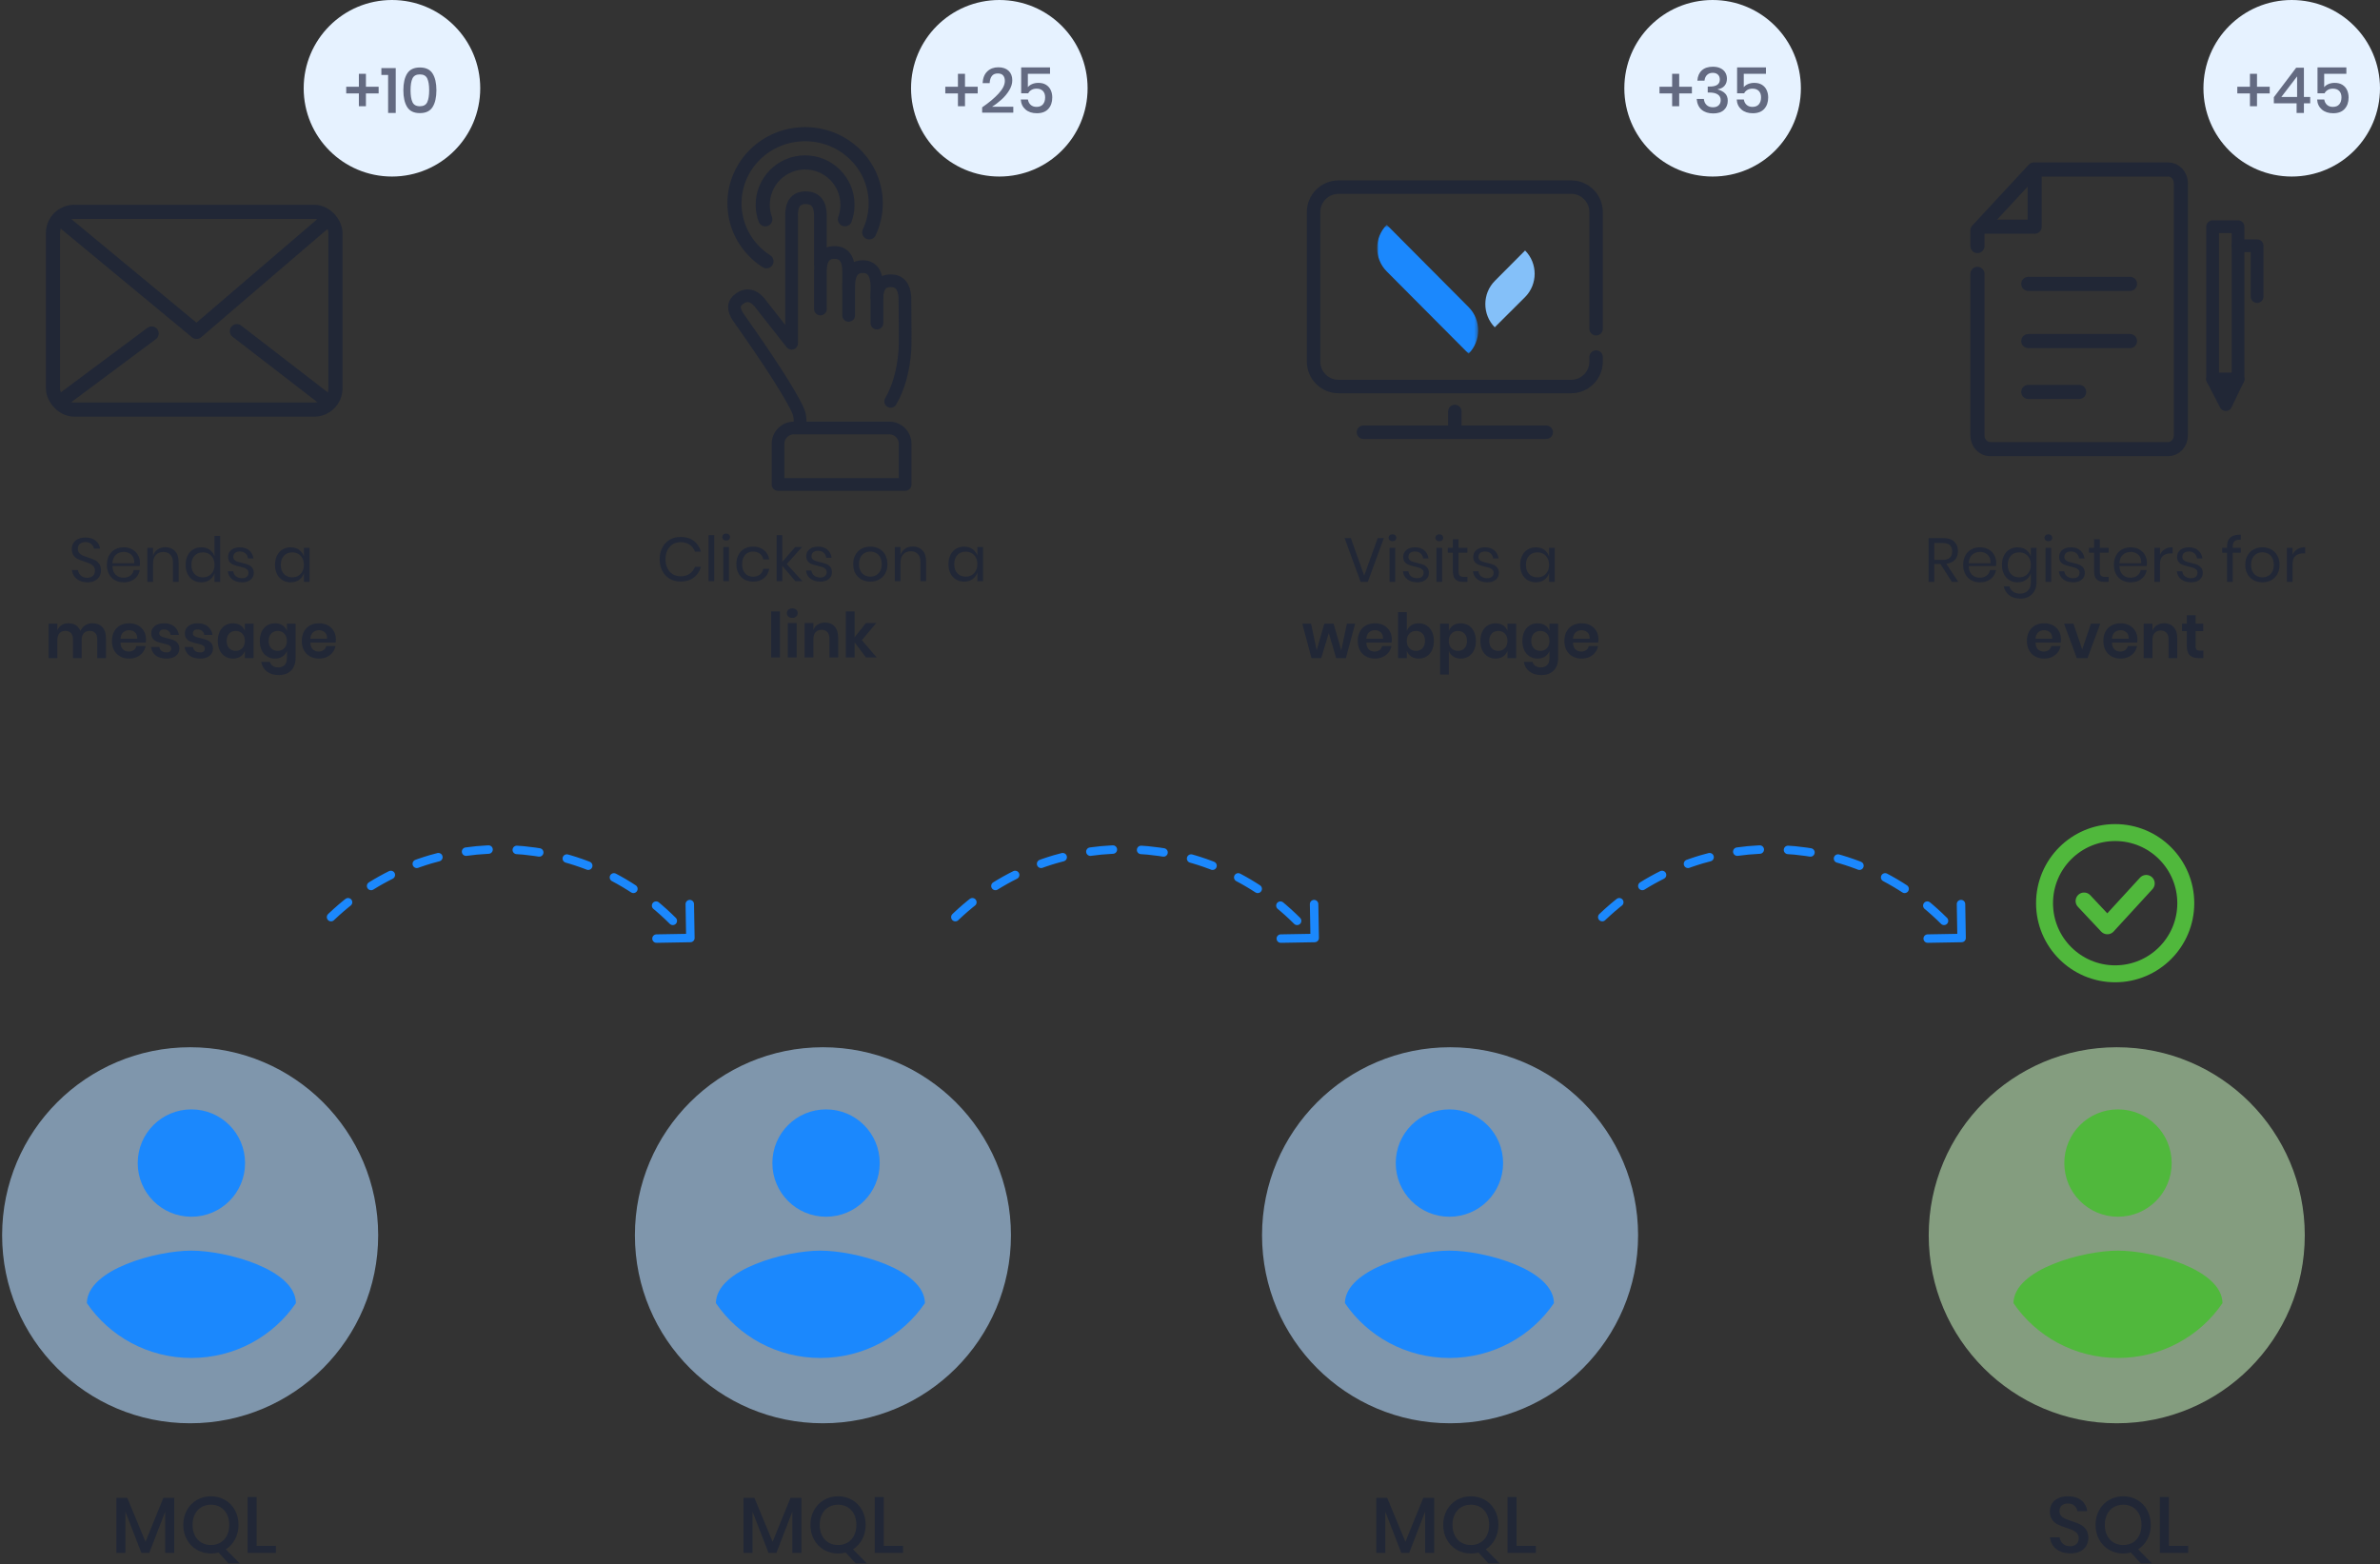 <?xml version="1.0" encoding="UTF-8"?>
<svg width="674px" height="443px" viewBox="0 0 674 443" version="1.1" xmlns="http://www.w3.org/2000/svg" xmlns:xlink="http://www.w3.org/1999/xlink">
    <rect x="0" y="0" width="674" height="443" fill="#333333" stroke="none"/>
    <!-- Generator: Sketch 60.1 (88133) - https://sketch.com -->
    <title>Group 61</title>
    <desc>Created with Sketch.</desc>
    <defs>
        <polygon id="path-1" points="0 0.672 28.611 0.672 28.611 37.174 0 37.174"></polygon>
    </defs>
    <g id="MarketingAssets" stroke="none" stroke-width="1" fill="none" fill-rule="evenodd">
        <g id="Graphics" transform="translate(-1898, -1510)">
            <g id="Group-61" transform="translate(1898.6, 1510)">
                <g id="Group-3" transform="translate(207.4, 38)" stroke="#212736">
                    <g id="Group-2" transform="translate(0, 18)" stroke-linejoin="round" stroke-width="3.6">
                        <path d="M24.334,18.744 C24.334,13.824 24.334,9.27 24.334,5.083 C24.334,1.694 22.939,0 20.15,0 C17.361,0 16.037,1.807 16.176,5.42 L16.176,41.225 L7.891,30.689 C5.863,27.728 3.725,27.016 1.478,28.554 C-0.362,29.813 -0.484,31.595 1.113,33.9 C9.707,46.068 15.234,54.638 17.695,59.61 C18.406,60.988 18.692,62.451 18.55,64" id="Path" stroke-linecap="round"></path>
                        <path d="M44.24,57.67 C46.483,53.802 47.823,49.017 48.262,43.315 C48.37,41.917 48.37,36.866 48.262,28.164 C48.055,25.061 46.715,23.509 44.24,23.509 C41.766,23.509 40.464,25.061 40.334,28.164" id="Path" stroke-linecap="round"></path>
                        <path d="M40.334,35.509 L40.334,24.505 C40.137,21.175 38.799,19.509 36.323,19.509 C33.846,19.509 32.516,21.175 32.334,24.505 L32.334,33.325" id="Path-14" stroke-linecap="round"></path>
                        <path d="M32.334,25.776 L32.334,20.885 C32.334,17.301 30.996,15.509 28.321,15.509 C25.646,15.509 24.317,17.301 24.334,20.885 L24.334,31.509" id="Path-14-Copy" stroke-linecap="round"></path>
                        <path d="M16.834,65.208 L43.834,65.208 C46.319,65.208 48.334,67.222 48.334,69.708 L48.334,81.208 L48.334,81.208 L12.334,81.208 L12.334,69.708 C12.334,67.222 14.349,65.208 16.834,65.208 Z" id="Rectangle" transform="translate(30.334, 73.208) scale(-1, 1) translate(-30.334, -73.208) "></path>
                    </g>
                    <path d="M31.282,24.098 C31.747,22.82 32,21.439 32,20 C32,13.373 26.627,8 20,8 C13.373,8 8,13.373 8,20 C8,21.446 8.256,22.832 8.725,24.116" id="Path" stroke-width="4" stroke-linecap="round"></path>
                    <path d="M38.165,27.806 C39.343,25.308 40,22.527 40,19.595 C40,8.773 31.046,0 20,0 C8.954,0 0,8.773 0,19.595 C0,26.46 3.604,32.501 9.059,36" id="Path" stroke-width="4" stroke-linecap="round"></path>
                </g>
                <g id="Group-2" transform="translate(14.4, 60)" stroke="#212736" stroke-linejoin="round" stroke-width="4">
                    <rect id="Rectangle" x="0" y="0" width="80" height="56" rx="6"></rect>
                    <polyline id="Path-17" stroke-linecap="round" points="2 2 40.655 34 78 2"></polyline>
                    <path d="M2,33.787 L27.942,53.122 M52.076,53.787 L78,33.787" id="Shape" stroke-linecap="round" transform="translate(40, 43.787) scale(1, -1) translate(-40, -43.787) "></path>
                </g>
                <g id="Group-81" transform="translate(179.2, 296.6)">
                    <circle id="Oval-4-Copy" fill="#B3D8FE" opacity="0.6" cx="53.248" cy="53.248" r="53.248"></circle>
                    <path d="M54.133,17.6 C62.544,17.6 69.333,24.389 69.333,32.8 C69.333,41.211 62.544,48 54.133,48 C45.723,48 38.933,41.211 38.933,32.8 C38.933,24.389 45.723,17.6 54.133,17.6 L54.133,17.6 Z" id="Path" fill="#1B88FD"></path>
                    <path d="M52.533,88 C40.2,88 29.297,81.823 22.933,72.462 C23.081,62.86 42.667,57.6 52.533,57.6 C62.351,57.6 81.985,62.86 82.133,72.462 C75.769,81.823 64.867,88 52.533,88 L52.533,88 Z" id="Path" fill="#1B88FD"></path>
                </g>
                <g id="Group-80" transform="translate(356.8, 296.6)">
                    <circle id="Oval-4-Copy" fill="#B3D8FE" opacity="0.6" cx="53.248" cy="53.248" r="53.248"></circle>
                    <path d="M53.067,88 C40.733,88 29.831,81.823 23.467,72.462 C23.615,62.86 43.2,57.6 53.067,57.6 C62.884,57.6 82.519,62.86 82.667,72.462 C76.303,81.823 65.4,88 53.067,88 L53.067,88 Z" id="Path" fill="#1B88FD"></path>
                    <path d="M53.067,17.6 C61.477,17.6 68.267,24.389 68.267,32.8 C68.267,41.211 61.477,48 53.067,48 C44.656,48 37.867,41.211 37.867,32.8 C37.867,24.389 44.656,17.6 53.067,17.6 L53.067,17.6 Z" id="Path" fill="#1B88FD"></path>
                </g>
                <g id="Group-70" transform="translate(545.6, 296.6)">
                    <circle id="Oval-4-Copy-2" fill="#BBE5B3" opacity="0.6" cx="53.248" cy="53.248" r="53.248"></circle>
                    <path d="M53.6,17.6 C62.011,17.6 68.8,24.389 68.8,32.8 C68.8,41.211 62.011,48 53.6,48 C45.189,48 38.4,41.211 38.4,32.8 C38.4,24.389 45.189,17.6 53.6,17.6 L53.6,17.6 Z" id="Path" fill="#50B83C"></path>
                    <path d="M53.6,88 C41.267,88 30.364,81.823 24,72.462 C24.148,62.86 43.733,57.6 53.6,57.6 C63.417,57.6 83.052,62.86 83.2,72.462 C76.836,81.823 65.933,88 53.6,88 L53.6,88 Z" id="Path" fill="#50B83C"></path>
                </g>
                <g id="Group-82" transform="translate(0, 296.6)">
                    <circle id="Oval-4-Copy" fill="#B3D8FE" opacity="0.6" cx="53.248" cy="53.248" r="53.248"></circle>
                    <path d="M53.6,17.6 C62.011,17.6 68.8,24.389 68.8,32.8 C68.8,41.211 62.011,48 53.6,48 C45.189,48 38.4,41.211 38.4,32.8 C38.4,24.389 45.189,17.6 53.6,17.6 L53.6,17.6 Z" id="Path" fill="#1B88FD"></path>
                    <path d="M53.6,88 C41.267,88 30.364,81.823 24,72.462 C24.148,62.86 43.733,57.6 53.6,57.6 C63.417,57.6 83.052,62.86 83.2,72.462 C76.836,81.823 65.933,88 53.6,88 L53.6,88 Z" id="Path" fill="#1B88FD"></path>
                </g>
                <circle id="Oval" fill="#E6F2FF" cx="110.4" cy="25" r="25"></circle>
                <circle id="Oval-Copy-3" fill="#E6F2FF" cx="282.4" cy="25" r="25"></circle>
                <circle id="Oval-Copy-8" fill="#E6F2FF" cx="484.4" cy="25" r="25"></circle>
                <circle id="Oval-Copy-15" fill="#E6F2FF" cx="648.4" cy="25" r="25"></circle>
                <path d="M34.912,439.8 L34.912,428.13 L39.437,439.8 L41.677,439.8 L46.179,428.13 L46.179,439.8 L48.755,439.8 L48.755,424.232 L45.664,424.232 L40.602,436.664 L35.45,424.232 L32.358,424.232 L32.358,439.8 L34.912,439.8 Z M67.28,442.779 L63.36,438.792 C64.465,438.09 65.339,437.134 65.981,435.925 C66.623,434.715 66.944,433.364 66.944,431.87 C66.944,430.317 66.604,428.925 65.925,427.693 C65.245,426.461 64.312,425.501 63.125,424.814 C61.938,424.127 60.612,423.784 59.149,423.784 C57.67,423.784 56.338,424.127 55.15,424.814 C53.963,425.501 53.026,426.461 52.339,427.693 C51.652,428.925 51.309,430.317 51.309,431.87 C51.309,433.423 51.652,434.816 52.339,436.048 C53.026,437.28 53.963,438.243 55.15,438.938 C56.338,439.632 57.67,439.979 59.149,439.979 C59.895,439.979 60.612,439.89 61.299,439.71 L61.299,439.71 L64.122,442.779 L67.28,442.779 Z M59.149,437.582 C58.133,437.582 57.23,437.351 56.438,436.888 C55.647,436.425 55.031,435.761 54.59,434.894 C54.15,434.028 53.93,433.02 53.93,431.87 C53.93,430.721 54.15,429.713 54.59,428.846 C55.031,427.98 55.647,427.316 56.438,426.853 C57.23,426.39 58.133,426.158 59.149,426.158 C60.149,426.158 61.042,426.39 61.826,426.853 C62.61,427.316 63.222,427.98 63.662,428.846 C64.103,429.713 64.323,430.721 64.323,431.87 C64.323,433.02 64.103,434.028 63.662,434.894 C63.222,435.761 62.61,436.425 61.826,436.888 C61.042,437.351 60.149,437.582 59.149,437.582 Z M77.539,439.8 L77.539,437.806 L72.074,437.806 L72.074,423.986 L69.52,423.986 L69.52,439.8 L77.539,439.8 Z" id="MQL" fill="#212736" fill-rule="nonzero"></path>
                <path d="M103.029,30.092 L103.029,26.456 L106.629,26.456 L106.629,24.566 L103.029,24.566 L103.029,20.912 L101.031,20.912 L101.031,24.566 L97.449,24.566 L97.449,26.456 L101.031,26.456 L101.031,30.092 L103.029,30.092 Z M111.471,32 L111.471,19.292 L107.403,19.292 L107.403,21.218 L109.311,21.218 L109.311,32 L111.471,32 Z M118.311,32.036 C119.991,32.036 121.191,31.46 121.911,30.308 C122.631,29.156 122.991,27.572 122.991,25.556 C122.991,23.552 122.631,21.977 121.911,20.831 C121.191,19.685 119.991,19.112 118.311,19.112 C116.631,19.112 115.431,19.682 114.711,20.822 C113.991,21.962 113.631,23.54 113.631,25.556 C113.631,27.584 113.991,29.171 114.711,30.317 C115.431,31.463 116.631,32.036 118.311,32.036 Z M118.311,30.092 C117.267,30.092 116.565,29.702 116.205,28.922 C115.845,28.142 115.665,27.02 115.665,25.556 C115.665,24.104 115.845,22.994 116.205,22.226 C116.565,21.458 117.267,21.074 118.311,21.074 C119.343,21.074 120.039,21.461 120.399,22.235 C120.759,23.009 120.939,24.116 120.939,25.556 C120.939,27.02 120.759,28.142 120.399,28.922 C120.039,29.702 119.343,30.092 118.311,30.092 Z" id="+10" fill="#636A81" fill-rule="nonzero"></path>
                <path d="M272.68,30.092 L272.68,26.456 L276.28,26.456 L276.28,24.566 L272.68,24.566 L272.68,20.912 L270.682,20.912 L270.682,24.566 L267.1,24.566 L267.1,26.456 L270.682,26.456 L270.682,30.092 L272.68,30.092 Z M286.36,31.91 L286.36,30.236 L280.33,30.236 C281.266,29.66 282.172,28.973 283.048,28.175 C283.924,27.377 284.647,26.504 285.217,25.556 C285.787,24.608 286.072,23.672 286.072,22.748 C286.072,21.596 285.721,20.693 285.019,20.039 C284.317,19.385 283.348,19.058 282.112,19.058 C280.852,19.058 279.817,19.442 279.007,20.21 C278.197,20.978 277.75,22.088 277.666,23.54 L277.666,23.54 L279.664,23.54 C279.712,22.664 279.922,21.989 280.294,21.515 C280.666,21.041 281.218,20.804 281.95,20.804 C282.658,20.804 283.171,20.996 283.489,21.38 C283.807,21.764 283.966,22.28 283.966,22.928 C283.966,24.02 283.381,25.205 282.211,26.483 C281.041,27.761 279.484,29.066 277.54,30.398 L277.54,30.398 L277.54,31.91 L286.36,31.91 Z M293.038,32.072 C294.454,32.072 295.534,31.661 296.278,30.839 C297.022,30.017 297.394,28.94 297.394,27.608 C297.394,26.852 297.253,26.162 296.971,25.538 C296.689,24.914 296.254,24.413 295.666,24.035 C295.078,23.657 294.34,23.468 293.452,23.468 C292.816,23.468 292.234,23.579 291.706,23.801 C291.178,24.023 290.77,24.32 290.482,24.692 L290.482,24.692 L290.482,20.912 L296.764,20.912 L296.764,19.094 L288.592,19.094 L288.592,26.42 L290.59,26.42 C290.782,26.024 291.085,25.706 291.499,25.466 C291.913,25.226 292.396,25.106 292.948,25.106 C293.728,25.106 294.328,25.325 294.748,25.763 C295.168,26.201 295.378,26.804 295.378,27.572 C295.378,28.388 295.174,29.042 294.766,29.534 C294.358,30.026 293.746,30.272 292.93,30.272 C292.27,30.272 291.727,30.086 291.301,29.714 C290.875,29.342 290.608,28.832 290.5,28.184 L290.5,28.184 L288.484,28.184 C288.556,29.36 289,30.302 289.816,31.01 C290.632,31.718 291.706,32.072 293.038,32.072 Z" id="+25" fill="#636A81" fill-rule="nonzero"></path>
                <path d="M474.937,30.092 L474.937,26.456 L478.537,26.456 L478.537,24.566 L474.937,24.566 L474.937,20.912 L472.939,20.912 L472.939,24.566 L469.357,24.566 L469.357,26.456 L472.939,26.456 L472.939,30.092 L474.937,30.092 Z M484.585,32.126 C485.905,32.126 486.919,31.793 487.627,31.127 C488.335,30.461 488.689,29.594 488.689,28.526 C488.689,27.65 488.44,26.963 487.942,26.465 C487.444,25.967 486.757,25.592 485.881,25.34 L485.881,25.34 L485.881,25.25 C486.697,25.142 487.33,24.821 487.78,24.287 C488.23,23.753 488.455,23.084 488.455,22.28 C488.455,21.644 488.302,21.068 487.996,20.552 C487.69,20.036 487.237,19.631 486.637,19.337 C486.037,19.043 485.317,18.896 484.477,18.896 C483.145,18.896 482.101,19.241 481.345,19.931 C480.589,20.621 480.169,21.59 480.085,22.838 L480.085,22.838 L482.101,22.838 C482.185,22.118 482.437,21.569 482.857,21.191 C483.277,20.813 483.799,20.624 484.423,20.624 C485.047,20.624 485.539,20.792 485.899,21.128 C486.259,21.464 486.439,21.926 486.439,22.514 C486.439,23.87 485.461,24.536 483.505,24.512 L483.019,24.512 L483.019,26.204 L483.505,26.204 C484.537,26.204 485.326,26.39 485.872,26.762 C486.418,27.134 486.691,27.674 486.691,28.382 C486.691,28.97 486.502,29.45 486.124,29.822 C485.746,30.194 485.203,30.38 484.495,30.38 C483.739,30.38 483.139,30.167 482.695,29.741 C482.251,29.315 481.993,28.742 481.921,28.022 L481.921,28.022 L479.887,28.022 C480.007,29.378 480.481,30.401 481.309,31.091 C482.137,31.781 483.229,32.126 484.585,32.126 Z M495.781,32.072 C497.197,32.072 498.277,31.661 499.021,30.839 C499.765,30.017 500.137,28.94 500.137,27.608 C500.137,26.852 499.996,26.162 499.714,25.538 C499.432,24.914 498.997,24.413 498.409,24.035 C497.821,23.657 497.083,23.468 496.195,23.468 C495.559,23.468 494.977,23.579 494.449,23.801 C493.921,24.023 493.513,24.32 493.225,24.692 L493.225,24.692 L493.225,20.912 L499.507,20.912 L499.507,19.094 L491.335,19.094 L491.335,26.42 L493.333,26.42 C493.525,26.024 493.828,25.706 494.242,25.466 C494.656,25.226 495.139,25.106 495.691,25.106 C496.471,25.106 497.071,25.325 497.491,25.763 C497.911,26.201 498.121,26.804 498.121,27.572 C498.121,28.388 497.917,29.042 497.509,29.534 C497.101,30.026 496.489,30.272 495.673,30.272 C495.013,30.272 494.47,30.086 494.044,29.714 C493.618,29.342 493.351,28.832 493.243,28.184 L493.243,28.184 L491.227,28.184 C491.299,29.36 491.743,30.302 492.559,31.01 C493.375,31.718 494.449,32.072 495.781,32.072 Z" id="+35" fill="#636A81" fill-rule="nonzero"></path>
                <path d="M638.568,30.092 L638.568,26.456 L642.168,26.456 L642.168,24.566 L638.568,24.566 L638.568,20.912 L636.57,20.912 L636.57,24.566 L632.988,24.566 L632.988,26.456 L636.57,26.456 L636.57,30.092 L638.568,30.092 Z M651.852,32 L651.852,29.264 L653.634,29.264 L653.634,27.464 L651.852,27.464 L651.852,19.184 L649.656,19.184 L643.338,27.536 L643.338,29.264 L649.782,29.264 L649.782,32 L651.852,32 Z M649.926,27.464 L645.462,27.464 L649.926,21.632 L649.926,27.464 Z M660.15,32.072 C661.566,32.072 662.646,31.661 663.39,30.839 C664.134,30.017 664.506,28.94 664.506,27.608 C664.506,26.852 664.365,26.162 664.083,25.538 C663.801,24.914 663.366,24.413 662.778,24.035 C662.19,23.657 661.452,23.468 660.564,23.468 C659.928,23.468 659.346,23.579 658.818,23.801 C658.29,24.023 657.882,24.32 657.594,24.692 L657.594,24.692 L657.594,20.912 L663.876,20.912 L663.876,19.094 L655.704,19.094 L655.704,26.42 L657.702,26.42 C657.894,26.024 658.197,25.706 658.611,25.466 C659.025,25.226 659.508,25.106 660.06,25.106 C660.84,25.106 661.44,25.325 661.86,25.763 C662.28,26.201 662.49,26.804 662.49,27.572 C662.49,28.388 662.286,29.042 661.878,29.534 C661.47,30.026 660.858,30.272 660.042,30.272 C659.382,30.272 658.839,30.086 658.413,29.714 C657.987,29.342 657.72,28.832 657.612,28.184 L657.612,28.184 L655.596,28.184 C655.668,29.36 656.112,30.302 656.928,31.01 C657.744,31.718 658.818,32.072 660.15,32.072 Z" id="+45" fill="#636A81" fill-rule="nonzero"></path>
                <path d="M24.164,164.923 C25.009,164.923 25.719,164.765 26.294,164.448 C26.869,164.131 27.297,163.721 27.578,163.216 C27.86,162.711 28.001,162.166 28.001,161.579 C28.001,160.793 27.831,160.162 27.49,159.687 C27.15,159.212 26.737,158.857 26.25,158.622 C25.763,158.388 25.12,158.141 24.322,157.883 C23.665,157.672 23.149,157.481 22.774,157.311 C22.398,157.141 22.084,156.906 21.832,156.607 C21.58,156.308 21.454,155.918 21.454,155.437 C21.454,154.827 21.647,154.354 22.034,154.02 C22.422,153.686 22.938,153.518 23.583,153.518 C24.287,153.518 24.845,153.706 25.255,154.082 C25.666,154.457 25.918,154.891 26.012,155.384 L26.012,155.384 L27.737,155.384 C27.619,154.469 27.203,153.715 26.487,153.122 C25.771,152.53 24.803,152.234 23.583,152.234 C22.797,152.234 22.114,152.369 21.533,152.638 C20.952,152.908 20.506,153.29 20.195,153.782 C19.884,154.275 19.729,154.844 19.729,155.49 C19.729,156.241 19.896,156.845 20.23,157.302 C20.565,157.76 20.97,158.103 21.445,158.332 C21.92,158.561 22.551,158.804 23.337,159.062 C24.006,159.274 24.534,159.47 24.921,159.652 C25.308,159.834 25.634,160.083 25.898,160.4 C26.162,160.717 26.294,161.127 26.294,161.632 C26.294,162.219 26.106,162.7 25.73,163.075 C25.355,163.451 24.815,163.638 24.111,163.638 C23.571,163.638 23.111,163.53 22.73,163.313 C22.348,163.096 22.055,162.82 21.85,162.486 C21.644,162.151 21.524,161.808 21.489,161.456 L21.489,161.456 L19.782,161.456 C19.84,162.125 20.06,162.72 20.442,163.242 C20.823,163.765 21.333,164.175 21.973,164.474 C22.612,164.774 23.343,164.923 24.164,164.923 Z M34.425,164.923 C35.234,164.923 35.962,164.777 36.607,164.483 C37.253,164.19 37.778,163.779 38.182,163.251 C38.587,162.723 38.848,162.125 38.966,161.456 L38.966,161.456 L37.258,161.456 C37.141,162.113 36.821,162.638 36.299,163.031 C35.777,163.424 35.129,163.621 34.354,163.621 C33.498,163.621 32.773,163.345 32.181,162.794 C31.588,162.242 31.274,161.415 31.239,160.312 L31.239,160.312 L38.966,160.312 C39.013,160.066 39.036,159.772 39.036,159.432 C39.036,158.622 38.851,157.883 38.482,157.214 C38.112,156.546 37.578,156.012 36.88,155.613 C36.182,155.214 35.363,155.014 34.425,155.014 C33.498,155.014 32.677,155.214 31.961,155.613 C31.245,156.012 30.685,156.587 30.28,157.338 C29.875,158.089 29.673,158.969 29.673,159.978 C29.673,160.987 29.875,161.864 30.28,162.609 C30.685,163.354 31.245,163.926 31.961,164.325 C32.677,164.724 33.498,164.923 34.425,164.923 Z M37.417,159.538 L31.239,159.538 C31.286,158.482 31.609,157.681 32.207,157.135 C32.806,156.59 33.545,156.317 34.425,156.317 C34.976,156.317 35.487,156.434 35.956,156.669 C36.425,156.903 36.795,157.261 37.065,157.742 C37.335,158.223 37.452,158.822 37.417,159.538 L37.417,159.538 Z M42.732,164.8 L42.732,159.678 C42.732,158.587 42.996,157.757 43.524,157.188 C44.052,156.619 44.756,156.334 45.636,156.334 C46.481,156.334 47.15,156.593 47.642,157.109 C48.135,157.625 48.382,158.364 48.382,159.326 L48.382,159.326 L48.382,164.8 L49.983,164.8 L49.983,159.186 C49.983,157.825 49.637,156.783 48.945,156.062 C48.253,155.34 47.343,154.979 46.217,154.979 C45.395,154.979 44.671,155.19 44.043,155.613 C43.415,156.035 42.978,156.639 42.732,157.426 L42.732,157.426 L42.732,155.138 L41.13,155.138 L41.13,164.8 L42.732,164.8 Z M56.407,164.923 C57.346,164.923 58.141,164.689 58.792,164.219 C59.443,163.75 59.898,163.122 60.156,162.336 L60.156,162.336 L60.156,164.8 L61.758,164.8 L61.758,151.776 L60.156,151.776 L60.156,157.602 C59.898,156.815 59.443,156.188 58.792,155.718 C58.141,155.249 57.346,155.014 56.407,155.014 C55.551,155.014 54.788,155.214 54.119,155.613 C53.45,156.012 52.925,156.587 52.544,157.338 C52.163,158.089 51.972,158.969 51.972,159.978 C51.972,160.987 52.163,161.864 52.544,162.609 C52.925,163.354 53.45,163.926 54.119,164.325 C54.788,164.724 55.551,164.923 56.407,164.923 Z M56.865,163.515 C55.879,163.515 55.09,163.201 54.498,162.574 C53.905,161.946 53.609,161.081 53.609,159.978 C53.609,158.875 53.905,158.009 54.498,157.382 C55.09,156.754 55.879,156.44 56.865,156.44 C57.498,156.44 58.065,156.584 58.563,156.871 C59.062,157.159 59.452,157.572 59.734,158.112 C60.015,158.652 60.156,159.274 60.156,159.978 C60.156,160.682 60.015,161.301 59.734,161.834 C59.452,162.368 59.062,162.782 58.563,163.075 C58.065,163.369 57.498,163.515 56.865,163.515 Z M68.006,164.923 C68.991,164.923 69.78,164.677 70.373,164.184 C70.965,163.691 71.262,163.052 71.262,162.266 C71.262,161.632 71.106,161.127 70.795,160.752 C70.484,160.377 70.109,160.104 69.669,159.934 C69.229,159.763 68.651,159.596 67.935,159.432 C67.372,159.303 66.929,159.183 66.606,159.071 C66.284,158.96 66.014,158.795 65.797,158.578 C65.58,158.361 65.471,158.077 65.471,157.725 C65.471,157.255 65.633,156.883 65.955,156.607 C66.278,156.331 66.727,156.194 67.302,156.194 C67.982,156.194 68.525,156.378 68.93,156.748 C69.334,157.118 69.572,157.59 69.642,158.165 L69.642,158.165 L71.174,158.165 C71.033,157.203 70.631,156.437 69.968,155.868 C69.305,155.299 68.428,155.014 67.337,155.014 C66.304,155.014 65.489,155.264 64.89,155.762 C64.292,156.261 63.993,156.915 63.993,157.725 C63.993,158.335 64.142,158.819 64.442,159.177 C64.741,159.535 65.105,159.796 65.533,159.96 C65.961,160.124 66.533,160.289 67.249,160.453 C67.824,160.582 68.275,160.705 68.604,160.822 C68.933,160.94 69.208,161.11 69.431,161.333 C69.654,161.556 69.766,161.855 69.766,162.23 C69.766,162.688 69.61,163.058 69.299,163.339 C68.988,163.621 68.557,163.762 68.006,163.762 C67.266,163.762 66.671,163.58 66.219,163.216 C65.767,162.852 65.512,162.377 65.454,161.79 L65.454,161.79 L63.905,161.79 C64.034,162.776 64.462,163.545 65.19,164.096 C65.917,164.647 66.856,164.923 68.006,164.923 Z M81.716,164.923 C82.655,164.923 83.45,164.689 84.101,164.219 C84.752,163.75 85.207,163.122 85.465,162.336 L85.465,162.336 L85.465,164.8 L87.066,164.8 L87.066,155.138 L85.465,155.138 L85.465,157.602 C85.207,156.815 84.752,156.188 84.101,155.718 C83.45,155.249 82.655,155.014 81.716,155.014 C80.859,155.014 80.097,155.214 79.428,155.613 C78.759,156.012 78.234,156.587 77.853,157.338 C77.471,158.089 77.281,158.969 77.281,159.978 C77.281,160.987 77.471,161.864 77.853,162.609 C78.234,163.354 78.759,163.926 79.428,164.325 C80.097,164.724 80.859,164.923 81.716,164.923 Z M82.174,163.515 C81.188,163.515 80.399,163.201 79.806,162.574 C79.214,161.946 78.918,161.081 78.918,159.978 C78.918,158.875 79.214,158.009 79.806,157.382 C80.399,156.754 81.188,156.44 82.174,156.44 C82.807,156.44 83.373,156.584 83.872,156.871 C84.371,157.159 84.761,157.572 85.042,158.112 C85.324,158.652 85.465,159.274 85.465,159.978 C85.465,160.682 85.324,161.301 85.042,161.834 C84.761,162.368 84.371,162.782 83.872,163.075 C83.373,163.369 82.807,163.515 82.174,163.515 Z M15.646,186.4 L15.646,181.226 C15.646,180.393 15.851,179.759 16.262,179.325 C16.672,178.891 17.224,178.674 17.916,178.674 C18.585,178.674 19.11,178.876 19.491,179.281 C19.873,179.686 20.063,180.263 20.063,181.014 L20.063,181.014 L20.063,186.4 L22.527,186.4 L22.527,181.226 C22.527,180.393 22.733,179.759 23.143,179.325 C23.554,178.891 24.105,178.674 24.798,178.674 C25.466,178.674 25.991,178.876 26.373,179.281 C26.754,179.686 26.945,180.263 26.945,181.014 L26.945,181.014 L26.945,186.4 L29.409,186.4 L29.409,180.733 C29.409,179.383 29.066,178.342 28.379,177.609 C27.693,176.875 26.757,176.509 25.572,176.509 C24.821,176.509 24.143,176.705 23.539,177.098 C22.935,177.491 22.48,178.022 22.175,178.691 C21.882,177.987 21.445,177.447 20.864,177.072 C20.283,176.697 19.6,176.509 18.814,176.509 C18.074,176.509 17.426,176.682 16.869,177.028 C16.311,177.374 15.904,177.864 15.646,178.498 L15.646,178.498 L15.646,176.65 L13.164,176.65 L13.164,186.4 L15.646,186.4 Z M35.974,186.523 C36.783,186.523 37.519,186.371 38.182,186.066 C38.845,185.761 39.388,185.338 39.81,184.798 C40.233,184.259 40.509,183.649 40.638,182.968 L40.638,182.968 L38.015,182.968 C37.91,183.449 37.666,183.83 37.285,184.112 C36.903,184.394 36.425,184.534 35.85,184.534 C35.205,184.534 34.665,184.329 34.231,183.918 C33.797,183.508 33.562,182.868 33.527,182 L33.527,182 L40.673,182 C40.731,181.683 40.761,181.402 40.761,181.155 C40.761,180.263 40.564,179.469 40.171,178.77 C39.778,178.072 39.221,177.524 38.499,177.125 C37.778,176.726 36.936,176.526 35.974,176.526 C35.023,176.526 34.178,176.726 33.439,177.125 C32.7,177.524 32.125,178.102 31.714,178.858 C31.304,179.615 31.098,180.504 31.098,181.525 C31.098,182.546 31.304,183.431 31.714,184.182 C32.125,184.933 32.7,185.511 33.439,185.916 C34.178,186.321 35.023,186.523 35.974,186.523 Z M38.262,180.909 L33.527,180.909 C33.574,180.111 33.826,179.507 34.284,179.096 C34.742,178.685 35.305,178.48 35.974,178.48 C36.631,178.48 37.185,178.685 37.637,179.096 C38.089,179.507 38.297,180.111 38.262,180.909 L38.262,180.909 Z M46.586,186.523 C47.689,186.523 48.566,186.265 49.218,185.749 C49.869,185.233 50.194,184.558 50.194,183.725 C50.194,183.056 50.027,182.525 49.693,182.132 C49.358,181.739 48.959,181.451 48.496,181.27 C48.033,181.088 47.431,180.915 46.692,180.75 C46.164,180.621 45.759,180.51 45.478,180.416 C45.196,180.322 44.961,180.193 44.774,180.029 C44.586,179.865 44.492,179.647 44.492,179.378 C44.492,179.037 44.609,178.767 44.844,178.568 C45.079,178.369 45.407,178.269 45.83,178.269 C46.358,178.269 46.786,178.41 47.114,178.691 C47.443,178.973 47.654,179.348 47.748,179.818 L47.748,179.818 L50.071,179.818 C49.895,178.82 49.449,178.022 48.734,177.424 C48.018,176.826 47.067,176.526 45.882,176.526 C44.744,176.526 43.853,176.79 43.207,177.318 C42.562,177.846 42.239,178.533 42.239,179.378 C42.239,180.035 42.401,180.551 42.723,180.926 C43.046,181.302 43.433,181.575 43.885,181.745 C44.337,181.915 44.926,182.082 45.654,182.246 C46.182,182.375 46.589,182.487 46.877,182.581 C47.164,182.675 47.405,182.81 47.598,182.986 C47.792,183.162 47.889,183.39 47.889,183.672 C47.889,184.001 47.777,184.267 47.554,184.473 C47.331,184.678 47.009,184.781 46.586,184.781 C46,184.781 45.525,184.643 45.161,184.367 C44.797,184.091 44.586,183.713 44.527,183.232 L44.527,183.232 L42.151,183.232 C42.315,184.288 42.779,185.101 43.542,185.67 C44.304,186.239 45.319,186.523 46.586,186.523 Z M56.108,186.523 C57.211,186.523 58.088,186.265 58.739,185.749 C59.39,185.233 59.716,184.558 59.716,183.725 C59.716,183.056 59.549,182.525 59.214,182.132 C58.88,181.739 58.481,181.451 58.018,181.27 C57.554,181.088 56.953,180.915 56.214,180.75 C55.686,180.621 55.281,180.51 54.999,180.416 C54.718,180.322 54.483,180.193 54.295,180.029 C54.107,179.865 54.014,179.647 54.014,179.378 C54.014,179.037 54.131,178.767 54.366,178.568 C54.6,178.369 54.929,178.269 55.351,178.269 C55.879,178.269 56.307,178.41 56.636,178.691 C56.965,178.973 57.176,179.348 57.27,179.818 L57.27,179.818 L59.593,179.818 C59.417,178.82 58.971,178.022 58.255,177.424 C57.539,176.826 56.589,176.526 55.404,176.526 C54.266,176.526 53.374,176.79 52.729,177.318 C52.083,177.846 51.761,178.533 51.761,179.378 C51.761,180.035 51.922,180.551 52.245,180.926 C52.567,181.302 52.955,181.575 53.406,181.745 C53.858,181.915 54.448,182.082 55.175,182.246 C55.703,182.375 56.111,182.487 56.398,182.581 C56.686,182.675 56.926,182.81 57.12,182.986 C57.314,183.162 57.41,183.39 57.41,183.672 C57.41,184.001 57.299,184.267 57.076,184.473 C56.853,184.678 56.53,184.781 56.108,184.781 C55.521,184.781 55.046,184.643 54.682,184.367 C54.319,184.091 54.107,183.713 54.049,183.232 L54.049,183.232 L51.673,183.232 C51.837,184.288 52.301,185.101 53.063,185.67 C53.826,186.239 54.841,186.523 56.108,186.523 Z M65.383,186.523 C66.205,186.523 66.909,186.327 67.495,185.934 C68.082,185.541 68.498,185.015 68.745,184.358 L68.745,184.358 L68.745,186.4 L71.209,186.4 L71.209,176.65 L68.745,176.65 L68.745,178.674 C68.498,178.017 68.082,177.494 67.495,177.107 C66.909,176.72 66.205,176.526 65.383,176.526 C64.562,176.526 63.823,176.726 63.166,177.125 C62.509,177.524 61.995,178.102 61.626,178.858 C61.256,179.615 61.071,180.504 61.071,181.525 C61.071,182.546 61.256,183.434 61.626,184.191 C61.995,184.948 62.509,185.526 63.166,185.925 C63.823,186.324 64.562,186.523 65.383,186.523 Z M66.158,184.341 C65.383,184.341 64.761,184.091 64.292,183.593 C63.823,183.094 63.588,182.405 63.588,181.525 C63.588,180.645 63.823,179.953 64.292,179.448 C64.761,178.943 65.383,178.691 66.158,178.691 C66.909,178.691 67.527,178.946 68.014,179.457 C68.501,179.967 68.745,180.657 68.745,181.525 C68.745,182.381 68.501,183.065 68.014,183.575 C67.527,184.086 66.909,184.341 66.158,184.341 Z M78.39,191.187 C79.399,191.187 80.258,190.982 80.968,190.571 C81.678,190.161 82.212,189.594 82.57,188.873 C82.927,188.151 83.106,187.339 83.106,186.435 L83.106,186.435 L83.106,176.65 L80.642,176.65 L80.642,178.674 C80.396,178.017 79.979,177.494 79.393,177.107 C78.806,176.72 78.102,176.526 77.281,176.526 C76.459,176.526 75.72,176.726 75.063,177.125 C74.406,177.524 73.893,178.102 73.523,178.858 C73.154,179.615 72.969,180.504 72.969,181.525 C72.969,182.546 73.154,183.434 73.523,184.191 C73.893,184.948 74.406,185.526 75.063,185.925 C75.72,186.324 76.459,186.523 77.281,186.523 C78.102,186.523 78.806,186.327 79.393,185.934 C79.979,185.541 80.396,185.015 80.642,184.358 L80.642,184.358 L80.642,186.435 C80.642,187.303 80.419,187.952 79.974,188.38 C79.528,188.808 78.941,189.022 78.214,189.022 C77.58,189.022 77.061,188.885 76.656,188.609 C76.251,188.333 75.978,187.949 75.838,187.456 L75.838,187.456 L73.391,187.456 C73.579,188.606 74.107,189.515 74.975,190.184 C75.843,190.853 76.982,191.187 78.39,191.187 Z M78.055,184.341 C77.281,184.341 76.659,184.091 76.19,183.593 C75.72,183.094 75.486,182.405 75.486,181.525 C75.486,180.645 75.72,179.953 76.19,179.448 C76.659,178.943 77.281,178.691 78.055,178.691 C78.806,178.691 79.425,178.946 79.912,179.457 C80.399,179.967 80.642,180.657 80.642,181.525 C80.642,182.381 80.399,183.065 79.912,183.575 C79.425,184.086 78.806,184.341 78.055,184.341 Z M89.742,186.523 C90.551,186.523 91.287,186.371 91.95,186.066 C92.613,185.761 93.156,185.338 93.578,184.798 C94.001,184.259 94.277,183.649 94.406,182.968 L94.406,182.968 L91.783,182.968 C91.678,183.449 91.434,183.83 91.053,184.112 C90.671,184.394 90.193,184.534 89.618,184.534 C88.973,184.534 88.433,184.329 87.999,183.918 C87.565,183.508 87.33,182.868 87.295,182 L87.295,182 L94.441,182 C94.499,181.683 94.529,181.402 94.529,181.155 C94.529,180.263 94.332,179.469 93.939,178.77 C93.546,178.072 92.989,177.524 92.267,177.125 C91.546,176.726 90.704,176.526 89.742,176.526 C88.791,176.526 87.946,176.726 87.207,177.125 C86.468,177.524 85.893,178.102 85.482,178.858 C85.072,179.615 84.866,180.504 84.866,181.525 C84.866,182.546 85.072,183.431 85.482,184.182 C85.893,184.933 86.468,185.511 87.207,185.916 C87.946,186.321 88.791,186.523 89.742,186.523 Z M92.03,180.909 L87.295,180.909 C87.342,180.111 87.594,179.507 88.052,179.096 C88.51,178.685 89.073,178.48 89.742,178.48 C90.399,178.48 90.953,178.685 91.405,179.096 C91.857,179.507 92.065,180.111 92.03,180.909 L92.03,180.909 Z" id="Sendsamessage" fill="#212736" fill-rule="nonzero"></path>
                <path d="M212.512,439.8 L212.512,428.13 L217.037,439.8 L219.277,439.8 L223.779,428.13 L223.779,439.8 L226.355,439.8 L226.355,424.232 L223.264,424.232 L218.202,436.664 L213.05,424.232 L209.958,424.232 L209.958,439.8 L212.512,439.8 Z M244.88,442.779 L240.96,438.792 C242.065,438.09 242.939,437.134 243.581,435.925 C244.223,434.715 244.544,433.364 244.544,431.87 C244.544,430.317 244.204,428.925 243.525,427.693 C242.845,426.461 241.912,425.501 240.725,424.814 C239.538,424.127 238.212,423.784 236.749,423.784 C235.27,423.784 233.938,424.127 232.75,424.814 C231.563,425.501 230.626,426.461 229.939,427.693 C229.252,428.925 228.909,430.317 228.909,431.87 C228.909,433.423 229.252,434.816 229.939,436.048 C230.626,437.28 231.563,438.243 232.75,438.938 C233.938,439.632 235.27,439.979 236.749,439.979 C237.495,439.979 238.212,439.89 238.899,439.71 L238.899,439.71 L241.722,442.779 L244.88,442.779 Z M236.749,437.582 C235.733,437.582 234.83,437.351 234.038,436.888 C233.247,436.425 232.631,435.761 232.19,434.894 C231.75,434.028 231.53,433.02 231.53,431.87 C231.53,430.721 231.75,429.713 232.19,428.846 C232.631,427.98 233.247,427.316 234.038,426.853 C234.83,426.39 235.733,426.158 236.749,426.158 C237.749,426.158 238.642,426.39 239.426,426.853 C240.21,427.316 240.822,427.98 241.262,428.846 C241.703,429.713 241.923,430.721 241.923,431.87 C241.923,433.02 241.703,434.028 241.262,434.894 C240.822,435.761 240.21,436.425 239.426,436.888 C238.642,437.351 237.749,437.582 236.749,437.582 Z M255.139,439.8 L255.139,437.806 L249.674,437.806 L249.674,423.986 L247.12,423.986 L247.12,439.8 L255.139,439.8 Z" id="MQL" fill="#212736" fill-rule="nonzero"></path>
                <path d="M192.125,164.706 C193.638,164.706 194.888,164.333 195.874,163.588 C196.859,162.843 197.54,161.825 197.915,160.534 L197.915,160.534 L196.226,160.534 C195.909,161.356 195.398,162.01 194.694,162.497 C193.99,162.984 193.128,163.227 192.107,163.227 C191.298,163.227 190.573,163.031 189.934,162.638 C189.294,162.245 188.79,161.684 188.42,160.957 C188.05,160.229 187.866,159.379 187.866,158.405 C187.866,157.419 188.05,156.56 188.42,155.826 C188.79,155.093 189.294,154.53 189.934,154.137 C190.573,153.744 191.298,153.547 192.107,153.547 C193.128,153.547 193.99,153.791 194.694,154.278 C195.398,154.765 195.909,155.419 196.226,156.24 L196.226,156.24 L197.915,156.24 C197.54,154.949 196.859,153.931 195.874,153.186 C194.888,152.441 193.638,152.069 192.125,152.069 C190.963,152.069 189.937,152.336 189.045,152.87 C188.153,153.403 187.458,154.151 186.959,155.114 C186.461,156.076 186.211,157.173 186.211,158.405 C186.211,159.625 186.461,160.713 186.959,161.67 C187.458,162.626 188.153,163.371 189.045,163.905 C189.937,164.439 190.963,164.706 192.125,164.706 Z M201.664,164.6 L201.664,151.576 L200.062,151.576 L200.062,164.6 L201.664,164.6 Z M205.043,153.09 C205.372,153.09 205.636,152.999 205.835,152.817 C206.035,152.635 206.134,152.397 206.134,152.104 C206.134,151.811 206.035,151.573 205.835,151.391 C205.636,151.209 205.372,151.118 205.043,151.118 C204.715,151.118 204.451,151.209 204.251,151.391 C204.052,151.573 203.952,151.811 203.952,152.104 C203.952,152.397 204.052,152.635 204.251,152.817 C204.451,152.999 204.715,153.09 205.043,153.09 Z M205.835,164.6 L205.835,154.938 L204.234,154.938 L204.234,164.6 L205.835,164.6 Z M212.682,164.723 C213.914,164.723 214.934,164.398 215.744,163.746 C216.554,163.095 217.052,162.212 217.24,161.098 L217.24,161.098 L215.55,161.098 C215.433,161.79 215.113,162.335 214.591,162.734 C214.069,163.133 213.421,163.333 212.646,163.333 C212.083,163.333 211.57,163.204 211.106,162.946 C210.643,162.687 210.27,162.291 209.989,161.758 C209.707,161.224 209.566,160.564 209.566,159.778 C209.566,158.991 209.707,158.331 209.989,157.798 C210.27,157.264 210.643,156.868 211.106,156.61 C211.57,156.351 212.083,156.222 212.646,156.222 C213.421,156.222 214.069,156.419 214.591,156.812 C215.113,157.205 215.433,157.748 215.55,158.44 L215.55,158.44 L217.24,158.44 C217.052,157.337 216.554,156.457 215.744,155.8 C214.934,155.143 213.914,154.814 212.682,154.814 C211.755,154.814 210.933,155.014 210.218,155.413 C209.502,155.812 208.942,156.387 208.537,157.138 C208.132,157.889 207.93,158.769 207.93,159.778 C207.93,160.787 208.132,161.664 208.537,162.409 C208.942,163.154 209.502,163.726 210.218,164.125 C210.933,164.524 211.755,164.723 212.682,164.723 Z M220.936,164.6 L220.936,160.253 L224.632,164.6 L226.638,164.6 L222.203,159.742 L226.533,154.938 L224.579,154.938 L220.936,159.144 L220.936,151.576 L219.334,151.576 L219.334,164.6 L220.936,164.6 Z M231.742,164.723 C232.728,164.723 233.517,164.477 234.11,163.984 C234.702,163.491 234.998,162.852 234.998,162.066 C234.998,161.432 234.843,160.927 234.532,160.552 C234.221,160.177 233.846,159.904 233.406,159.734 C232.966,159.563 232.388,159.396 231.672,159.232 C231.109,159.103 230.666,158.983 230.343,158.871 C230.021,158.76 229.751,158.595 229.534,158.378 C229.317,158.161 229.208,157.877 229.208,157.525 C229.208,157.055 229.369,156.683 229.692,156.407 C230.015,156.131 230.463,155.994 231.038,155.994 C231.719,155.994 232.262,156.178 232.666,156.548 C233.071,156.918 233.309,157.39 233.379,157.965 L233.379,157.965 L234.91,157.965 C234.77,157.003 234.368,156.237 233.705,155.668 C233.042,155.099 232.165,154.814 231.074,154.814 C230.041,154.814 229.226,155.064 228.627,155.562 C228.029,156.061 227.73,156.715 227.73,157.525 C227.73,158.135 227.879,158.619 228.178,158.977 C228.478,159.335 228.841,159.596 229.27,159.76 C229.698,159.924 230.27,160.089 230.986,160.253 C231.561,160.382 232.012,160.505 232.341,160.622 C232.669,160.74 232.945,160.91 233.168,161.133 C233.391,161.356 233.502,161.655 233.502,162.03 C233.502,162.488 233.347,162.858 233.036,163.139 C232.725,163.421 232.294,163.562 231.742,163.562 C231.003,163.562 230.408,163.38 229.956,163.016 C229.504,162.652 229.249,162.177 229.19,161.59 L229.19,161.59 L227.642,161.59 C227.771,162.576 228.199,163.345 228.926,163.896 C229.654,164.447 230.593,164.723 231.742,164.723 Z M245.875,164.723 C246.802,164.723 247.632,164.524 248.366,164.125 C249.099,163.726 249.674,163.154 250.09,162.409 C250.507,161.664 250.715,160.787 250.715,159.778 C250.715,158.769 250.507,157.889 250.09,157.138 C249.674,156.387 249.099,155.812 248.366,155.413 C247.632,155.014 246.802,154.814 245.875,154.814 C244.948,154.814 244.118,155.014 243.385,155.413 C242.651,155.812 242.074,156.387 241.651,157.138 C241.229,157.889 241.018,158.769 241.018,159.778 C241.018,160.787 241.229,161.664 241.651,162.409 C242.074,163.154 242.651,163.726 243.385,164.125 C244.118,164.524 244.948,164.723 245.875,164.723 Z M245.875,163.315 C245.3,163.315 244.769,163.186 244.282,162.928 C243.795,162.67 243.402,162.274 243.103,161.74 C242.804,161.206 242.654,160.552 242.654,159.778 C242.654,158.991 242.804,158.331 243.103,157.798 C243.402,157.264 243.795,156.868 244.282,156.61 C244.769,156.351 245.3,156.222 245.875,156.222 C246.45,156.222 246.981,156.351 247.468,156.61 C247.955,156.868 248.348,157.264 248.647,157.798 C248.946,158.331 249.096,158.991 249.096,159.778 C249.096,160.552 248.946,161.206 248.647,161.74 C248.348,162.274 247.955,162.67 247.468,162.928 C246.981,163.186 246.45,163.315 245.875,163.315 Z M254.411,164.6 L254.411,159.478 C254.411,158.387 254.675,157.557 255.203,156.988 C255.731,156.419 256.435,156.134 257.315,156.134 C258.16,156.134 258.829,156.393 259.322,156.909 C259.814,157.425 260.061,158.164 260.061,159.126 L260.061,159.126 L260.061,164.6 L261.662,164.6 L261.662,158.986 C261.662,157.625 261.316,156.583 260.624,155.862 C259.932,155.14 259.022,154.779 257.896,154.779 C257.075,154.779 256.35,154.99 255.722,155.413 C255.095,155.835 254.658,156.439 254.411,157.226 L254.411,157.226 L254.411,154.938 L252.81,154.938 L252.81,164.6 L254.411,164.6 Z M272.434,164.723 C273.372,164.723 274.167,164.489 274.818,164.019 C275.47,163.55 275.924,162.922 276.182,162.136 L276.182,162.136 L276.182,164.6 L277.784,164.6 L277.784,154.938 L276.182,154.938 L276.182,157.402 C275.924,156.615 275.47,155.988 274.818,155.518 C274.167,155.049 273.372,154.814 272.434,154.814 C271.577,154.814 270.814,155.014 270.146,155.413 C269.477,155.812 268.952,156.387 268.57,157.138 C268.189,157.889 267.998,158.769 267.998,159.778 C267.998,160.787 268.189,161.664 268.57,162.409 C268.952,163.154 269.477,163.726 270.146,164.125 C270.814,164.524 271.577,164.723 272.434,164.723 Z M272.891,163.315 C271.906,163.315 271.117,163.001 270.524,162.374 C269.931,161.746 269.635,160.881 269.635,159.778 C269.635,158.675 269.931,157.809 270.524,157.182 C271.117,156.554 271.906,156.24 272.891,156.24 C273.525,156.24 274.091,156.384 274.59,156.671 C275.088,156.959 275.478,157.372 275.76,157.912 C276.042,158.452 276.182,159.074 276.182,159.778 C276.182,160.482 276.042,161.101 275.76,161.634 C275.478,162.168 275.088,162.582 274.59,162.875 C274.091,163.169 273.525,163.315 272.891,163.315 Z M220.267,186.2 L220.267,173.176 L217.786,173.176 L217.786,186.2 L220.267,186.2 Z M223.77,174.989 C224.227,174.989 224.597,174.863 224.878,174.61 C225.16,174.358 225.301,174.038 225.301,173.651 C225.301,173.252 225.16,172.927 224.878,172.674 C224.597,172.422 224.227,172.296 223.77,172.296 C223.312,172.296 222.942,172.422 222.661,172.674 C222.379,172.927 222.238,173.252 222.238,173.651 C222.238,174.038 222.379,174.358 222.661,174.61 C222.942,174.863 223.312,174.989 223.77,174.989 Z M225.002,186.2 L225.002,176.45 L222.52,176.45 L222.52,186.2 L225.002,186.2 Z M229.736,186.2 L229.736,181.026 C229.736,180.169 229.947,179.512 230.37,179.054 C230.792,178.597 231.355,178.368 232.059,178.368 C232.751,178.368 233.297,178.582 233.696,179.01 C234.095,179.439 234.294,180.04 234.294,180.814 L234.294,180.814 L234.294,186.2 L236.758,186.2 L236.758,180.533 C236.758,179.195 236.424,178.157 235.755,177.418 C235.086,176.678 234.189,176.309 233.062,176.309 C232.288,176.309 231.605,176.494 231.012,176.863 C230.419,177.233 229.994,177.746 229.736,178.403 L229.736,178.403 L229.736,176.45 L227.254,176.45 L227.254,186.2 L229.736,186.2 Z M241.422,186.2 L241.422,181.941 L244.643,186.2 L247.67,186.2 L243.464,181.307 L247.565,176.45 L244.626,176.45 L241.422,180.498 L241.422,173.176 L238.941,173.176 L238.941,186.2 L241.422,186.2 Z" id="Clicksonalink" fill="#212736" fill-rule="nonzero"></path>
                <path d="M391.712,439.8 L391.712,428.13 L396.237,439.8 L398.477,439.8 L402.979,428.13 L402.979,439.8 L405.555,439.8 L405.555,424.232 L402.464,424.232 L397.402,436.664 L392.25,424.232 L389.158,424.232 L389.158,439.8 L391.712,439.8 Z M424.08,442.779 L420.16,438.792 C421.265,438.09 422.139,437.134 422.781,435.925 C423.423,434.715 423.744,433.364 423.744,431.87 C423.744,430.317 423.404,428.925 422.725,427.693 C422.045,426.461 421.112,425.501 419.925,424.814 C418.738,424.127 417.412,423.784 415.949,423.784 C414.47,423.784 413.138,424.127 411.95,424.814 C410.763,425.501 409.826,426.461 409.139,427.693 C408.452,428.925 408.109,430.317 408.109,431.87 C408.109,433.423 408.452,434.816 409.139,436.048 C409.826,437.28 410.763,438.243 411.95,438.938 C413.138,439.632 414.47,439.979 415.949,439.979 C416.695,439.979 417.412,439.89 418.099,439.71 L418.099,439.71 L420.922,442.779 L424.08,442.779 Z M415.949,437.582 C414.933,437.582 414.03,437.351 413.238,436.888 C412.447,436.425 411.831,435.761 411.39,434.894 C410.95,434.028 410.73,433.02 410.73,431.87 C410.73,430.721 410.95,429.713 411.39,428.846 C411.831,427.98 412.447,427.316 413.238,426.853 C414.03,426.39 414.933,426.158 415.949,426.158 C416.949,426.158 417.842,426.39 418.626,426.853 C419.41,427.316 420.022,427.98 420.462,428.846 C420.903,429.713 421.123,430.721 421.123,431.87 C421.123,433.02 420.903,434.028 420.462,434.894 C420.022,435.761 419.41,436.425 418.626,436.888 C417.842,437.351 416.949,437.582 415.949,437.582 Z M434.339,439.8 L434.339,437.806 L428.874,437.806 L428.874,423.986 L426.32,423.986 L426.32,439.8 L434.339,439.8 Z" id="MQL" fill="#212736" fill-rule="nonzero"></path>
                <path d="M386.746,164.8 L391.304,152.392 L389.562,152.392 L385.725,163.022 L381.941,152.392 L380.181,152.392 L384.722,164.8 L386.746,164.8 Z M393.733,153.29 C394.061,153.29 394.325,153.199 394.525,153.017 C394.724,152.835 394.824,152.597 394.824,152.304 C394.824,152.011 394.724,151.773 394.525,151.591 C394.325,151.409 394.061,151.318 393.733,151.318 C393.404,151.318 393.14,151.409 392.941,151.591 C392.741,151.773 392.642,152.011 392.642,152.304 C392.642,152.597 392.741,152.835 392.941,153.017 C393.14,153.199 393.404,153.29 393.733,153.29 Z M394.525,164.8 L394.525,155.138 L392.923,155.138 L392.923,164.8 L394.525,164.8 Z M400.79,164.923 C401.776,164.923 402.565,164.677 403.158,164.184 C403.75,163.691 404.046,163.052 404.046,162.266 C404.046,161.632 403.891,161.127 403.58,160.752 C403.269,160.377 402.894,160.104 402.454,159.934 C402.014,159.763 401.436,159.596 400.72,159.432 C400.157,159.303 399.714,159.183 399.391,159.071 C399.069,158.96 398.799,158.795 398.582,158.578 C398.365,158.361 398.256,158.077 398.256,157.725 C398.256,157.255 398.417,156.883 398.74,156.607 C399.063,156.331 399.511,156.194 400.086,156.194 C400.767,156.194 401.31,156.378 401.714,156.748 C402.119,157.118 402.357,157.59 402.427,158.165 L402.427,158.165 L403.958,158.165 C403.818,157.203 403.416,156.437 402.753,155.868 C402.09,155.299 401.213,155.014 400.122,155.014 C399.089,155.014 398.274,155.264 397.675,155.762 C397.077,156.261 396.778,156.915 396.778,157.725 C396.778,158.335 396.927,158.819 397.226,159.177 C397.526,159.535 397.889,159.796 398.318,159.96 C398.746,160.124 399.318,160.289 400.034,160.453 C400.609,160.582 401.06,160.705 401.389,160.822 C401.717,160.94 401.993,161.11 402.216,161.333 C402.439,161.556 402.55,161.855 402.55,162.23 C402.55,162.688 402.395,163.058 402.084,163.339 C401.773,163.621 401.342,163.762 400.79,163.762 C400.051,163.762 399.456,163.58 399.004,163.216 C398.552,162.852 398.297,162.377 398.238,161.79 L398.238,161.79 L396.69,161.79 C396.819,162.776 397.247,163.545 397.974,164.096 C398.702,164.647 399.641,164.923 400.79,164.923 Z M407.003,153.29 C407.332,153.29 407.596,153.199 407.795,153.017 C407.995,152.835 408.094,152.597 408.094,152.304 C408.094,152.011 407.995,151.773 407.795,151.591 C407.596,151.409 407.332,151.318 407.003,151.318 C406.675,151.318 406.411,151.409 406.211,151.591 C406.012,151.773 405.912,152.011 405.912,152.304 C405.912,152.597 406.012,152.835 406.211,153.017 C406.411,153.199 406.675,153.29 407.003,153.29 Z M407.795,164.8 L407.795,155.138 L406.194,155.138 L406.194,164.8 L407.795,164.8 Z M414.976,164.8 L414.976,163.392 L413.99,163.392 C413.427,163.392 413.031,163.278 412.802,163.049 C412.574,162.82 412.459,162.395 412.459,161.773 L412.459,161.773 L412.459,156.528 L414.958,156.528 L414.958,155.138 L412.459,155.138 L412.459,152.726 L410.84,152.726 L410.84,155.138 L409.397,155.138 L409.397,156.528 L410.84,156.528 L410.84,161.738 C410.84,162.841 411.083,163.627 411.57,164.096 C412.057,164.565 412.794,164.8 413.779,164.8 L413.779,164.8 L414.976,164.8 Z M420.626,164.923 C421.611,164.923 422.4,164.677 422.993,164.184 C423.585,163.691 423.882,163.052 423.882,162.266 C423.882,161.632 423.726,161.127 423.415,160.752 C423.104,160.377 422.729,160.104 422.289,159.934 C421.849,159.763 421.271,159.596 420.555,159.432 C419.992,159.303 419.549,159.183 419.226,159.071 C418.904,158.96 418.634,158.795 418.417,158.578 C418.2,158.361 418.091,158.077 418.091,157.725 C418.091,157.255 418.253,156.883 418.575,156.607 C418.898,156.331 419.347,156.194 419.922,156.194 C420.602,156.194 421.145,156.378 421.55,156.748 C421.954,157.118 422.192,157.59 422.262,158.165 L422.262,158.165 L423.794,158.165 C423.653,157.203 423.251,156.437 422.588,155.868 C421.925,155.299 421.048,155.014 419.957,155.014 C418.924,155.014 418.109,155.264 417.51,155.762 C416.912,156.261 416.613,156.915 416.613,157.725 C416.613,158.335 416.762,158.819 417.062,159.177 C417.361,159.535 417.725,159.796 418.153,159.96 C418.581,160.124 419.153,160.289 419.869,160.453 C420.444,160.582 420.895,160.705 421.224,160.822 C421.553,160.94 421.828,161.11 422.051,161.333 C422.274,161.556 422.386,161.855 422.386,162.23 C422.386,162.688 422.23,163.058 421.919,163.339 C421.608,163.621 421.177,163.762 420.626,163.762 C419.886,163.762 419.291,163.58 418.839,163.216 C418.387,162.852 418.132,162.377 418.074,161.79 L418.074,161.79 L416.525,161.79 C416.654,162.776 417.082,163.545 417.81,164.096 C418.537,164.647 419.476,164.923 420.626,164.923 Z M434.336,164.923 C435.275,164.923 436.07,164.689 436.721,164.219 C437.372,163.75 437.827,163.122 438.085,162.336 L438.085,162.336 L438.085,164.8 L439.686,164.8 L439.686,155.138 L438.085,155.138 L438.085,157.602 C437.827,156.815 437.372,156.188 436.721,155.718 C436.07,155.249 435.275,155.014 434.336,155.014 C433.479,155.014 432.717,155.214 432.048,155.613 C431.379,156.012 430.854,156.587 430.473,157.338 C430.091,158.089 429.901,158.969 429.901,159.978 C429.901,160.987 430.091,161.864 430.473,162.609 C430.854,163.354 431.379,163.926 432.048,164.325 C432.717,164.724 433.479,164.923 434.336,164.923 Z M434.794,163.515 C433.808,163.515 433.019,163.201 432.426,162.574 C431.834,161.946 431.538,161.081 431.538,159.978 C431.538,158.875 431.834,158.009 432.426,157.382 C433.019,156.754 433.808,156.44 434.794,156.44 C435.427,156.44 435.993,156.584 436.492,156.871 C436.991,157.159 437.381,157.572 437.662,158.112 C437.944,158.652 438.085,159.274 438.085,159.978 C438.085,160.682 437.944,161.301 437.662,161.834 C437.381,162.368 436.991,162.782 436.492,163.075 C435.993,163.369 435.427,163.515 434.794,163.515 Z M373.554,186.4 L375.702,179.307 L377.796,186.4 L380.542,186.4 L383.164,176.65 L380.841,176.65 L379.239,184.182 L377.057,176.65 L374.434,176.65 L372.27,184.182 L370.686,176.65 L368.204,176.65 L370.809,186.4 L373.554,186.4 Z M388.778,186.523 C389.588,186.523 390.324,186.371 390.987,186.066 C391.65,185.761 392.193,185.338 392.615,184.798 C393.038,184.259 393.313,183.649 393.442,182.968 L393.442,182.968 L390.82,182.968 C390.714,183.449 390.471,183.83 390.09,184.112 C389.708,184.394 389.23,184.534 388.655,184.534 C388.01,184.534 387.47,184.329 387.036,183.918 C386.602,183.508 386.367,182.868 386.332,182 L386.332,182 L393.478,182 C393.536,181.683 393.566,181.402 393.566,181.155 C393.566,180.263 393.369,179.469 392.976,178.77 C392.583,178.072 392.026,177.524 391.304,177.125 C390.582,176.726 389.741,176.526 388.778,176.526 C387.828,176.526 386.983,176.726 386.244,177.125 C385.505,177.524 384.93,178.102 384.519,178.858 C384.109,179.615 383.903,180.504 383.903,181.525 C383.903,182.546 384.109,183.431 384.519,184.182 C384.93,184.933 385.505,185.511 386.244,185.916 C386.983,186.321 387.828,186.523 388.778,186.523 Z M391.066,180.909 L386.332,180.909 C386.379,180.111 386.631,179.507 387.089,179.096 C387.546,178.685 388.11,178.48 388.778,178.48 C389.435,178.48 389.99,178.685 390.442,179.096 C390.893,179.507 391.102,180.111 391.066,180.909 L391.066,180.909 Z M401.151,186.523 C401.973,186.523 402.712,186.324 403.369,185.925 C404.026,185.526 404.539,184.948 404.909,184.191 C405.278,183.434 405.463,182.546 405.463,181.525 C405.463,180.504 405.278,179.615 404.909,178.858 C404.539,178.102 404.026,177.524 403.369,177.125 C402.712,176.726 401.973,176.526 401.151,176.526 C400.33,176.526 399.629,176.72 399.048,177.107 C398.467,177.494 398.054,178.017 397.807,178.674 L397.807,178.674 L397.807,173.376 L395.326,173.376 L395.326,186.4 L397.807,186.4 L397.807,184.358 C398.054,185.015 398.467,185.541 399.048,185.934 C399.629,186.327 400.33,186.523 401.151,186.523 Z M400.377,184.341 C399.626,184.341 399.007,184.086 398.52,183.575 C398.033,183.065 397.79,182.381 397.79,181.525 C397.79,180.657 398.033,179.967 398.52,179.457 C399.007,178.946 399.626,178.691 400.377,178.691 C401.151,178.691 401.773,178.943 402.242,179.448 C402.712,179.953 402.946,180.645 402.946,181.525 C402.946,182.405 402.712,183.094 402.242,183.593 C401.773,184.091 401.151,184.341 400.377,184.341 Z M409.705,191.046 L409.705,184.358 C409.951,185.015 410.365,185.541 410.946,185.934 C411.526,186.327 412.227,186.523 413.049,186.523 C413.87,186.523 414.609,186.324 415.266,185.925 C415.923,185.526 416.437,184.948 416.806,184.191 C417.176,183.434 417.361,182.546 417.361,181.525 C417.361,180.504 417.176,179.615 416.806,178.858 C416.437,178.102 415.923,177.524 415.266,177.125 C414.609,176.726 413.87,176.526 413.049,176.526 C412.227,176.526 411.526,176.72 410.946,177.107 C410.365,177.494 409.951,178.017 409.705,178.674 L409.705,178.674 L409.705,176.65 L407.223,176.65 L407.223,191.046 L409.705,191.046 Z M412.274,184.341 C411.523,184.341 410.905,184.086 410.418,183.575 C409.931,183.065 409.687,182.381 409.687,181.525 C409.687,180.657 409.931,179.967 410.418,179.457 C410.905,178.946 411.523,178.691 412.274,178.691 C413.049,178.691 413.671,178.943 414.14,179.448 C414.609,179.953 414.844,180.645 414.844,181.525 C414.844,182.405 414.609,183.094 414.14,183.593 C413.671,184.091 413.049,184.341 412.274,184.341 Z M422.94,186.523 C423.761,186.523 424.465,186.327 425.052,185.934 C425.639,185.541 426.055,185.015 426.302,184.358 L426.302,184.358 L426.302,186.4 L428.766,186.4 L428.766,176.65 L426.302,176.65 L426.302,178.674 C426.055,178.017 425.639,177.494 425.052,177.107 C424.465,176.72 423.761,176.526 422.94,176.526 C422.119,176.526 421.379,176.726 420.722,177.125 C420.065,177.524 419.552,178.102 419.182,178.858 C418.813,179.615 418.628,180.504 418.628,181.525 C418.628,182.546 418.813,183.434 419.182,184.191 C419.552,184.948 420.065,185.526 420.722,185.925 C421.379,186.324 422.119,186.523 422.94,186.523 Z M423.714,184.341 C422.94,184.341 422.318,184.091 421.849,183.593 C421.379,183.094 421.145,182.405 421.145,181.525 C421.145,180.645 421.379,179.953 421.849,179.448 C422.318,178.943 422.94,178.691 423.714,178.691 C424.465,178.691 425.084,178.946 425.571,179.457 C426.058,179.967 426.302,180.657 426.302,181.525 C426.302,182.381 426.058,183.065 425.571,183.575 C425.084,184.086 424.465,184.341 423.714,184.341 Z M435.946,191.187 C436.955,191.187 437.815,190.982 438.525,190.571 C439.235,190.161 439.769,189.594 440.126,188.873 C440.484,188.151 440.663,187.339 440.663,186.435 L440.663,186.435 L440.663,176.65 L438.199,176.65 L438.199,178.674 C437.953,178.017 437.536,177.494 436.95,177.107 C436.363,176.72 435.659,176.526 434.838,176.526 C434.016,176.526 433.277,176.726 432.62,177.125 C431.963,177.524 431.45,178.102 431.08,178.858 C430.71,179.615 430.526,180.504 430.526,181.525 C430.526,182.546 430.71,183.434 431.08,184.191 C431.45,184.948 431.963,185.526 432.62,185.925 C433.277,186.324 434.016,186.523 434.838,186.523 C435.659,186.523 436.363,186.327 436.95,185.934 C437.536,185.541 437.953,185.015 438.199,184.358 L438.199,184.358 L438.199,186.435 C438.199,187.303 437.976,187.952 437.53,188.38 C437.085,188.808 436.498,189.022 435.77,189.022 C435.137,189.022 434.618,188.885 434.213,188.609 C433.808,188.333 433.535,187.949 433.394,187.456 L433.394,187.456 L430.948,187.456 C431.136,188.606 431.664,189.515 432.532,190.184 C433.4,190.853 434.538,191.187 435.946,191.187 Z M435.612,184.341 C434.838,184.341 434.216,184.091 433.746,183.593 C433.277,183.094 433.042,182.405 433.042,181.525 C433.042,180.645 433.277,179.953 433.746,179.448 C434.216,178.943 434.838,178.691 435.612,178.691 C436.363,178.691 436.982,178.946 437.469,179.457 C437.956,179.967 438.199,180.657 438.199,181.525 C438.199,182.381 437.956,183.065 437.469,183.575 C436.982,184.086 436.363,184.341 435.612,184.341 Z M447.298,186.523 C448.108,186.523 448.844,186.371 449.507,186.066 C450.17,185.761 450.713,185.338 451.135,184.798 C451.558,184.259 451.833,183.649 451.962,182.968 L451.962,182.968 L449.34,182.968 C449.234,183.449 448.991,183.83 448.61,184.112 C448.228,184.394 447.75,184.534 447.175,184.534 C446.53,184.534 445.99,184.329 445.556,183.918 C445.122,183.508 444.887,182.868 444.852,182 L444.852,182 L451.998,182 C452.056,181.683 452.086,181.402 452.086,181.155 C452.086,180.263 451.889,179.469 451.496,178.77 C451.103,178.072 450.546,177.524 449.824,177.125 C449.102,176.726 448.261,176.526 447.298,176.526 C446.348,176.526 445.503,176.726 444.764,177.125 C444.025,177.524 443.45,178.102 443.039,178.858 C442.629,179.615 442.423,180.504 442.423,181.525 C442.423,182.546 442.629,183.431 443.039,184.182 C443.45,184.933 444.025,185.511 444.764,185.916 C445.503,186.321 446.348,186.523 447.298,186.523 Z M449.586,180.909 L444.852,180.909 C444.899,180.111 445.151,179.507 445.609,179.096 C446.066,178.685 446.63,178.48 447.298,178.48 C447.955,178.48 448.51,178.685 448.962,179.096 C449.413,179.507 449.622,180.111 449.586,180.909 L449.586,180.909 Z" id="Visitsawebpage" fill="#212736" fill-rule="nonzero"></path>
                <path d="M585.749,439.957 C586.854,439.957 587.787,439.755 588.549,439.352 C589.31,438.949 589.878,438.415 590.251,437.75 C590.625,437.086 590.811,436.365 590.811,435.589 C590.811,434.588 590.591,433.782 590.15,433.17 C589.71,432.557 589.172,432.091 588.538,431.77 C587.903,431.449 587.085,431.131 586.085,430.818 C585.293,430.549 584.67,430.314 584.214,430.112 C583.759,429.91 583.382,429.634 583.083,429.283 C582.785,428.932 582.635,428.488 582.635,427.95 C582.635,427.263 582.852,426.737 583.285,426.371 C583.718,426.005 584.293,425.822 585.01,425.822 C585.801,425.822 586.425,426.035 586.88,426.461 C587.335,426.886 587.615,427.398 587.72,427.995 L587.72,427.995 L590.475,427.995 C590.341,426.741 589.799,425.725 588.851,424.949 C587.903,424.172 586.622,423.784 585.01,423.784 C583.994,423.784 583.098,423.959 582.322,424.31 C581.545,424.661 580.948,425.158 580.53,425.8 C580.111,426.442 579.902,427.189 579.902,428.04 C579.902,429.011 580.119,429.795 580.552,430.392 C580.985,430.989 581.511,431.445 582.131,431.758 C582.751,432.072 583.554,432.386 584.539,432.699 C585.346,432.968 585.98,433.207 586.443,433.416 C586.906,433.625 587.294,433.913 587.608,434.278 C587.922,434.644 588.078,435.111 588.078,435.678 C588.078,436.335 587.866,436.873 587.44,437.291 C587.014,437.709 586.413,437.918 585.637,437.918 C584.771,437.918 584.08,437.672 583.565,437.179 C583.05,436.686 582.755,436.097 582.68,435.41 L582.68,435.41 L579.947,435.41 C580.022,436.306 580.313,437.097 580.821,437.784 C581.329,438.471 582.008,439.005 582.859,439.386 C583.71,439.766 584.674,439.957 585.749,439.957 Z M608.821,442.779 L604.901,438.792 C606.006,438.09 606.879,437.134 607.522,435.925 C608.164,434.715 608.485,433.364 608.485,431.87 C608.485,430.317 608.145,428.925 607.466,427.693 C606.786,426.461 605.853,425.501 604.666,424.814 C603.478,424.127 602.153,423.784 600.69,423.784 C599.211,423.784 597.878,424.127 596.691,424.814 C595.504,425.501 594.567,426.461 593.88,427.693 C593.193,428.925 592.85,430.317 592.85,431.87 C592.85,433.423 593.193,434.816 593.88,436.048 C594.567,437.28 595.504,438.243 596.691,438.938 C597.878,439.632 599.211,439.979 600.69,439.979 C601.436,439.979 602.153,439.89 602.84,439.71 L602.84,439.71 L605.662,442.779 L608.821,442.779 Z M600.69,437.582 C599.674,437.582 598.771,437.351 597.979,436.888 C597.188,436.425 596.572,435.761 596.131,434.894 C595.691,434.028 595.47,433.02 595.47,431.87 C595.47,430.721 595.691,429.713 596.131,428.846 C596.572,427.98 597.188,427.316 597.979,426.853 C598.771,426.39 599.674,426.158 600.69,426.158 C601.69,426.158 602.582,426.39 603.366,426.853 C604.15,427.316 604.763,427.98 605.203,428.846 C605.644,429.713 605.864,430.721 605.864,431.87 C605.864,433.02 605.644,434.028 605.203,434.894 C604.763,435.761 604.15,436.425 603.366,436.888 C602.582,437.351 601.69,437.582 600.69,437.582 Z M619.08,439.8 L619.08,437.806 L613.614,437.806 L613.614,423.986 L611.061,423.986 L611.061,439.8 L619.08,439.8 Z" id="SQL" fill="#212736" fill-rule="nonzero"></path>
                <path d="M547.175,164.8 L547.175,159.731 L548.918,159.731 L552.156,164.8 L553.969,164.8 L550.59,159.678 C551.657,159.526 552.473,159.142 553.036,158.526 C553.599,157.91 553.881,157.097 553.881,156.088 C553.881,154.973 553.529,154.079 552.825,153.404 C552.121,152.729 551.065,152.392 549.657,152.392 L549.657,152.392 L545.574,152.392 L545.574,164.8 L547.175,164.8 Z M549.516,158.57 L547.175,158.57 L547.175,153.782 L549.516,153.782 C551.335,153.782 552.244,154.58 552.244,156.176 C552.244,157.772 551.335,158.57 549.516,158.57 L549.516,158.57 Z M560.111,164.923 C560.921,164.923 561.648,164.777 562.294,164.483 C562.939,164.19 563.464,163.779 563.869,163.251 C564.274,162.723 564.535,162.125 564.652,161.456 L564.652,161.456 L562.945,161.456 C562.827,162.113 562.508,162.638 561.986,163.031 C561.463,163.424 560.815,163.621 560.041,163.621 C559.184,163.621 558.46,163.345 557.867,162.794 C557.275,162.242 556.961,161.415 556.926,160.312 L556.926,160.312 L564.652,160.312 C564.699,160.066 564.722,159.772 564.722,159.432 C564.722,158.622 564.538,157.883 564.168,157.214 C563.798,156.546 563.265,156.012 562.566,155.613 C561.868,155.214 561.05,155.014 560.111,155.014 C559.184,155.014 558.363,155.214 557.647,155.613 C556.931,156.012 556.371,156.587 555.966,157.338 C555.562,158.089 555.359,158.969 555.359,159.978 C555.359,160.987 555.562,161.864 555.966,162.609 C556.371,163.354 556.931,163.926 557.647,164.325 C558.363,164.724 559.184,164.923 560.111,164.923 Z M563.103,159.538 L556.926,159.538 C556.973,158.482 557.295,157.681 557.894,157.135 C558.492,156.59 559.231,156.317 560.111,156.317 C560.663,156.317 561.173,156.434 561.642,156.669 C562.112,156.903 562.481,157.261 562.751,157.742 C563.021,158.223 563.138,158.822 563.103,159.538 L563.103,159.538 Z M571.604,169.534 C572.507,169.534 573.299,169.341 573.98,168.954 C574.661,168.566 575.189,168.027 575.564,167.334 C575.939,166.642 576.127,165.85 576.127,164.958 L576.127,164.958 L576.127,155.138 L574.526,155.138 L574.526,157.602 C574.267,156.815 573.813,156.188 573.162,155.718 C572.51,155.249 571.715,155.014 570.777,155.014 C569.92,155.014 569.158,155.214 568.489,155.613 C567.82,156.012 567.295,156.587 566.914,157.338 C566.532,158.089 566.342,158.969 566.342,159.978 C566.342,160.987 566.532,161.864 566.914,162.609 C567.295,163.354 567.82,163.926 568.489,164.325 C569.158,164.724 569.92,164.923 570.777,164.923 C571.715,164.923 572.51,164.689 573.162,164.219 C573.813,163.75 574.267,163.122 574.526,162.336 L574.526,162.336 L574.526,164.958 C574.526,165.956 574.241,166.733 573.672,167.29 C573.103,167.848 572.384,168.126 571.516,168.126 C570.695,168.126 570.023,167.942 569.501,167.572 C568.979,167.202 568.624,166.695 568.436,166.05 L568.436,166.05 L566.852,166.05 C567.075,167.117 567.597,167.965 568.418,168.593 C569.24,169.221 570.302,169.534 571.604,169.534 Z M571.234,163.515 C570.249,163.515 569.46,163.201 568.867,162.574 C568.275,161.946 567.978,161.081 567.978,159.978 C567.978,158.875 568.275,158.009 568.867,157.382 C569.46,156.754 570.249,156.44 571.234,156.44 C571.868,156.44 572.434,156.584 572.933,156.871 C573.431,157.159 573.822,157.572 574.103,158.112 C574.385,158.652 574.526,159.274 574.526,159.978 C574.526,160.682 574.385,161.301 574.103,161.834 C573.822,162.368 573.431,162.782 572.933,163.075 C572.434,163.369 571.868,163.515 571.234,163.515 Z M579.489,153.29 C579.817,153.29 580.081,153.199 580.281,153.017 C580.48,152.835 580.58,152.597 580.58,152.304 C580.58,152.011 580.48,151.773 580.281,151.591 C580.081,151.409 579.817,151.318 579.489,151.318 C579.16,151.318 578.896,151.409 578.697,151.591 C578.497,151.773 578.398,152.011 578.398,152.304 C578.398,152.597 578.497,152.835 578.697,153.017 C578.896,153.199 579.16,153.29 579.489,153.29 Z M580.281,164.8 L580.281,155.138 L578.679,155.138 L578.679,164.8 L580.281,164.8 Z M586.546,164.923 C587.532,164.923 588.321,164.677 588.914,164.184 C589.506,163.691 589.802,163.052 589.802,162.266 C589.802,161.632 589.647,161.127 589.336,160.752 C589.025,160.377 588.65,160.104 588.21,159.934 C587.77,159.763 587.192,159.596 586.476,159.432 C585.913,159.303 585.47,159.183 585.147,159.071 C584.825,158.96 584.555,158.795 584.338,158.578 C584.121,158.361 584.012,158.077 584.012,157.725 C584.012,157.255 584.173,156.883 584.496,156.607 C584.819,156.331 585.267,156.194 585.842,156.194 C586.523,156.194 587.066,156.378 587.47,156.748 C587.875,157.118 588.113,157.59 588.183,158.165 L588.183,158.165 L589.714,158.165 C589.574,157.203 589.172,156.437 588.509,155.868 C587.846,155.299 586.969,155.014 585.878,155.014 C584.845,155.014 584.03,155.264 583.431,155.762 C582.833,156.261 582.534,156.915 582.534,157.725 C582.534,158.335 582.683,158.819 582.982,159.177 C583.282,159.535 583.645,159.796 584.074,159.96 C584.502,160.124 585.074,160.289 585.79,160.453 C586.365,160.582 586.816,160.705 587.145,160.822 C587.473,160.94 587.749,161.11 587.972,161.333 C588.195,161.556 588.306,161.855 588.306,162.23 C588.306,162.688 588.151,163.058 587.84,163.339 C587.529,163.621 587.098,163.762 586.546,163.762 C585.807,163.762 585.212,163.58 584.76,163.216 C584.308,162.852 584.053,162.377 583.994,161.79 L583.994,161.79 L582.446,161.79 C582.575,162.776 583.003,163.545 583.73,164.096 C584.458,164.647 585.397,164.923 586.546,164.923 Z M596.561,164.8 L596.561,163.392 L595.575,163.392 C595.012,163.392 594.616,163.278 594.387,163.049 C594.158,162.82 594.044,162.395 594.044,161.773 L594.044,161.773 L594.044,156.528 L596.543,156.528 L596.543,155.138 L594.044,155.138 L594.044,152.726 L592.425,152.726 L592.425,155.138 L590.982,155.138 L590.982,156.528 L592.425,156.528 L592.425,161.738 C592.425,162.841 592.668,163.627 593.155,164.096 C593.642,164.565 594.378,164.8 595.364,164.8 L595.364,164.8 L596.561,164.8 Z M602.791,164.923 C603.601,164.923 604.328,164.777 604.974,164.483 C605.619,164.19 606.144,163.779 606.549,163.251 C606.954,162.723 607.215,162.125 607.332,161.456 L607.332,161.456 L605.625,161.456 C605.507,162.113 605.188,162.638 604.666,163.031 C604.143,163.424 603.495,163.621 602.721,163.621 C601.864,163.621 601.14,163.345 600.547,162.794 C599.955,162.242 599.641,161.415 599.606,160.312 L599.606,160.312 L607.332,160.312 C607.379,160.066 607.402,159.772 607.402,159.432 C607.402,158.622 607.218,157.883 606.848,157.214 C606.478,156.546 605.945,156.012 605.246,155.613 C604.548,155.214 603.73,155.014 602.791,155.014 C601.864,155.014 601.043,155.214 600.327,155.613 C599.611,156.012 599.051,156.587 598.646,157.338 C598.242,158.089 598.039,158.969 598.039,159.978 C598.039,160.987 598.242,161.864 598.646,162.609 C599.051,163.354 599.611,163.926 600.327,164.325 C601.043,164.724 601.864,164.923 602.791,164.923 Z M605.783,159.538 L599.606,159.538 C599.653,158.482 599.975,157.681 600.574,157.135 C601.172,156.59 601.911,156.317 602.791,156.317 C603.343,156.317 603.853,156.434 604.322,156.669 C604.792,156.903 605.161,157.261 605.431,157.742 C605.701,158.223 605.818,158.822 605.783,159.538 L605.783,159.538 Z M611.098,164.8 L611.098,159.714 C611.098,158.646 611.386,157.88 611.961,157.417 C612.536,156.953 613.275,156.722 614.178,156.722 L614.178,156.722 L614.671,156.722 L614.671,154.979 C613.826,154.979 613.099,155.164 612.489,155.534 C611.879,155.903 611.415,156.422 611.098,157.091 L611.098,157.091 L611.098,155.138 L609.497,155.138 L609.497,164.8 L611.098,164.8 Z M619.951,164.923 C620.937,164.923 621.726,164.677 622.318,164.184 C622.911,163.691 623.207,163.052 623.207,162.266 C623.207,161.632 623.052,161.127 622.741,160.752 C622.43,160.377 622.054,160.104 621.614,159.934 C621.174,159.763 620.597,159.596 619.881,159.432 C619.318,159.303 618.875,159.183 618.552,159.071 C618.229,158.96 617.959,158.795 617.742,158.578 C617.525,158.361 617.417,158.077 617.417,157.725 C617.417,157.255 617.578,156.883 617.901,156.607 C618.223,156.331 618.672,156.194 619.247,156.194 C619.928,156.194 620.47,156.378 620.875,156.748 C621.28,157.118 621.518,157.59 621.588,158.165 L621.588,158.165 L623.119,158.165 C622.978,157.203 622.577,156.437 621.914,155.868 C621.251,155.299 620.374,155.014 619.282,155.014 C618.25,155.014 617.434,155.264 616.836,155.762 C616.238,156.261 615.938,156.915 615.938,157.725 C615.938,158.335 616.088,158.819 616.387,159.177 C616.686,159.535 617.05,159.796 617.478,159.96 C617.907,160.124 618.479,160.289 619.194,160.453 C619.769,160.582 620.221,160.705 620.55,160.822 C620.878,160.94 621.154,161.11 621.377,161.333 C621.6,161.556 621.711,161.855 621.711,162.23 C621.711,162.688 621.556,163.058 621.245,163.339 C620.934,163.621 620.503,163.762 619.951,163.762 C619.212,163.762 618.617,163.58 618.165,163.216 C617.713,162.852 617.458,162.377 617.399,161.79 L617.399,161.79 L615.85,161.79 C615.979,162.776 616.408,163.545 617.135,164.096 C617.863,164.647 618.801,164.923 619.951,164.923 Z M631.69,164.8 L631.69,156.546 L633.978,156.546 L633.978,155.138 L631.69,155.138 L631.69,154.874 C631.69,154.123 631.858,153.595 632.192,153.29 C632.526,152.985 633.122,152.838 633.978,152.85 L633.978,152.85 L633.978,151.442 C631.385,151.336 630.089,152.439 630.089,154.75 L630.089,154.75 L630.089,155.138 L628.698,155.138 L628.698,156.546 L630.089,156.546 L630.089,164.8 L631.69,164.8 Z M640.103,164.923 C641.03,164.923 641.86,164.724 642.594,164.325 C643.327,163.926 643.902,163.354 644.318,162.609 C644.735,161.864 644.943,160.987 644.943,159.978 C644.943,158.969 644.735,158.089 644.318,157.338 C643.902,156.587 643.327,156.012 642.594,155.613 C641.86,155.214 641.03,155.014 640.103,155.014 C639.176,155.014 638.346,155.214 637.613,155.613 C636.879,156.012 636.302,156.587 635.879,157.338 C635.457,158.089 635.246,158.969 635.246,159.978 C635.246,160.987 635.457,161.864 635.879,162.609 C636.302,163.354 636.879,163.926 637.613,164.325 C638.346,164.724 639.176,164.923 640.103,164.923 Z M640.103,163.515 C639.528,163.515 638.997,163.386 638.51,163.128 C638.023,162.87 637.63,162.474 637.331,161.94 C637.032,161.406 636.882,160.752 636.882,159.978 C636.882,159.191 637.032,158.531 637.331,157.998 C637.63,157.464 638.023,157.068 638.51,156.81 C638.997,156.551 639.528,156.422 640.103,156.422 C640.678,156.422 641.209,156.551 641.696,156.81 C642.183,157.068 642.576,157.464 642.875,157.998 C643.174,158.531 643.324,159.191 643.324,159.978 C643.324,160.752 643.174,161.406 642.875,161.94 C642.576,162.474 642.183,162.87 641.696,163.128 C641.209,163.386 640.678,163.515 640.103,163.515 Z M648.639,164.8 L648.639,159.714 C648.639,158.646 648.927,157.88 649.502,157.417 C650.077,156.953 650.816,156.722 651.719,156.722 L651.719,156.722 L652.212,156.722 L652.212,154.979 C651.367,154.979 650.64,155.164 650.03,155.534 C649.419,155.903 648.956,156.422 648.639,157.091 L648.639,157.091 L648.639,155.138 L647.038,155.138 L647.038,164.8 L648.639,164.8 Z M578.283,186.523 C579.093,186.523 579.829,186.371 580.492,186.066 C581.155,185.761 581.698,185.338 582.12,184.798 C582.542,184.259 582.818,183.649 582.947,182.968 L582.947,182.968 L580.325,182.968 C580.219,183.449 579.976,183.83 579.594,184.112 C579.213,184.394 578.735,184.534 578.16,184.534 C577.515,184.534 576.975,184.329 576.541,183.918 C576.107,183.508 575.872,182.868 575.837,182 L575.837,182 L582.982,182 C583.041,181.683 583.07,181.402 583.07,181.155 C583.07,180.263 582.874,179.469 582.481,178.77 C582.088,178.072 581.53,177.524 580.809,177.125 C580.087,176.726 579.245,176.526 578.283,176.526 C577.333,176.526 576.488,176.726 575.749,177.125 C575.01,177.524 574.435,178.102 574.024,178.858 C573.613,179.615 573.408,180.504 573.408,181.525 C573.408,182.546 573.613,183.431 574.024,184.182 C574.435,184.933 575.01,185.511 575.749,185.916 C576.488,186.321 577.333,186.523 578.283,186.523 Z M580.571,180.909 L575.837,180.909 C575.884,180.111 576.136,179.507 576.594,179.096 C577.051,178.685 577.614,178.48 578.283,178.48 C578.94,178.48 579.495,178.685 579.946,179.096 C580.398,179.507 580.606,180.111 580.571,180.909 L580.571,180.909 Z M590.568,186.4 L594.176,176.65 L591.536,176.65 L589.072,183.918 L586.59,176.65 L583.933,176.65 L587.541,186.4 L590.568,186.4 Z M599.931,186.523 C600.741,186.523 601.477,186.371 602.14,186.066 C602.803,185.761 603.346,185.338 603.768,184.798 C604.19,184.259 604.466,183.649 604.595,182.968 L604.595,182.968 L601.973,182.968 C601.867,183.449 601.624,183.83 601.242,184.112 C600.861,184.394 600.383,184.534 599.808,184.534 C599.163,184.534 598.623,184.329 598.189,183.918 C597.755,183.508 597.52,182.868 597.485,182 L597.485,182 L604.63,182 C604.689,181.683 604.718,181.402 604.718,181.155 C604.718,180.263 604.522,179.469 604.129,178.77 C603.736,178.072 603.178,177.524 602.457,177.125 C601.735,176.726 600.893,176.526 599.931,176.526 C598.981,176.526 598.136,176.726 597.397,177.125 C596.658,177.524 596.083,178.102 595.672,178.858 C595.261,179.615 595.056,180.504 595.056,181.525 C595.056,182.546 595.261,183.431 595.672,184.182 C596.083,184.933 596.658,185.511 597.397,185.916 C598.136,186.321 598.981,186.523 599.931,186.523 Z M602.219,180.909 L597.485,180.909 C597.532,180.111 597.784,179.507 598.242,179.096 C598.699,178.685 599.262,178.48 599.931,178.48 C600.588,178.48 601.143,178.685 601.594,179.096 C602.046,179.507 602.254,180.111 602.219,180.909 L602.219,180.909 Z M608.96,186.4 L608.96,181.226 C608.96,180.369 609.171,179.712 609.594,179.254 C610.016,178.797 610.579,178.568 611.283,178.568 C611.975,178.568 612.521,178.782 612.92,179.21 C613.319,179.639 613.518,180.24 613.518,181.014 L613.518,181.014 L613.518,186.4 L615.982,186.4 L615.982,180.733 C615.982,179.395 615.648,178.357 614.979,177.618 C614.31,176.878 613.413,176.509 612.286,176.509 C611.512,176.509 610.829,176.694 610.236,177.063 C609.643,177.433 609.218,177.946 608.96,178.603 L608.96,178.603 L608.96,176.65 L606.478,176.65 L606.478,186.4 L608.96,186.4 Z M623.374,186.4 L623.374,184.27 L622.406,184.27 C621.961,184.27 621.644,184.177 621.456,183.989 C621.268,183.801 621.174,183.473 621.174,183.003 L621.174,183.003 L621.174,178.744 L623.357,178.744 L623.357,176.65 L621.174,176.65 L621.174,174.238 L618.693,174.238 L618.693,176.65 L617.338,176.65 L617.338,178.744 L618.693,178.744 L618.693,182.968 C618.693,184.2 618.983,185.08 619.564,185.608 C620.145,186.136 620.981,186.4 622.072,186.4 L622.072,186.4 L623.374,186.4 Z" id="Registersforevent" fill="#212736" fill-rule="nonzero"></path>
                <g id="Group-83" transform="translate(92, 211.8)" stroke="#1B88FD" stroke-linecap="round" stroke-width="2.4">
                    <polyline id="Rectangle-Copy-5" stroke-linejoin="round" transform="translate(98.028, 49.143) rotate(-361) translate(-98.028, -49.143) " points="102.828 44.343 102.828 53.943 93.228 53.943"></polyline>
                    <path d="M83.6,14.4 C45.382,14.4 14.4,45.382 14.4,83.6" id="Oval" stroke-dasharray="6.4,8" transform="translate(49, 49) rotate(-315) translate(-49, -49) "></path>
                </g>
                <g id="Group-83-Copy" transform="translate(268.8, 211.8)" stroke="#1B88FD" stroke-linecap="round" stroke-width="2.4">
                    <polyline id="Rectangle-Copy-5" stroke-linejoin="round" transform="translate(98.028, 49.143) rotate(-361) translate(-98.028, -49.143) " points="102.828 44.343 102.828 53.943 93.228 53.943"></polyline>
                    <path d="M83.6,14.4 C45.382,14.4 14.4,45.382 14.4,83.6" id="Oval" stroke-dasharray="6.4,8" transform="translate(49, 49) rotate(-315) translate(-49, -49) "></path>
                </g>
                <g id="Group-83-Copy-2" transform="translate(452, 211.8)" stroke="#1B88FD" stroke-linecap="round" stroke-width="2.4">
                    <polyline id="Rectangle-Copy-5" stroke-linejoin="round" transform="translate(98.028, 49.143) rotate(-361) translate(-98.028, -49.143) " points="102.828 44.343 102.828 53.943 93.228 53.943"></polyline>
                    <path d="M83.6,14.4 C45.382,14.4 14.4,45.382 14.4,83.6" id="Oval" stroke-dasharray="6.4,8" transform="translate(49, 49) rotate(-315) translate(-49, -49) "></path>
                </g>
                <g id="Group-85" transform="translate(578.4, 235.8)" stroke="#50B83C" stroke-width="4.8">
                    <circle id="Oval" cx="20" cy="20" r="20"></circle>
                    <polyline id="Path-23-Copy-8" stroke-linecap="round" stroke-linejoin="round" points="11.2 19.382 17.789 26.4 28.8 14.4"></polyline>
                </g>
                <g id="Group-65" transform="translate(371.4, 53)">
                    <g id="Group-2" stroke="#212736" stroke-linecap="round" stroke-width="3.81">
                        <path d="M80,48.128 L80,49.412 C80,53.31 76.84,56.471 72.941,56.471 L7.059,56.471 C3.16,56.471 0,53.31 0,49.412 L0,7.059 C0,3.16 3.16,3.55271368e-15 7.059,3.55271368e-15 L72.941,3.55271368e-15 C76.84,3.55271368e-15 80,3.16 80,7.059 L80,27.971 L80,27.971 L80,40.105" id="Path"></path>
                        <line x1="14.118" y1="69.412" x2="65.882" y2="69.412" id="Path-13"></line>
                        <line x1="40" y1="63.529" x2="40" y2="68.235" id="Path-14"></line>
                    </g>
                    <g id="Group-2" transform="translate(18, 10)">
                        <g id="Group-7">
                            <mask id="mask-2" fill="white">
                                <use xlink:href="#path-1"></use>
                            </mask>
                            <g id="Clip-6"></g>
                            <path d="M23.367,21.431 L13.889,11.906 L9.275,7.271 L9.276,7.27 L2.71,0.672 L2.709,0.673 C-0.891,4.288 -0.903,10.198 2.671,13.83 L2.671,13.831 L2.709,13.868 L7.833,19.017 L7.832,19.017 L14.399,25.615 L14.399,25.615 L25.902,37.174 C29.514,33.544 29.514,27.607 25.902,23.979 L23.367,21.431 Z" id="Fill-5" fill="#1B88FD" mask="url(#mask-2)"></path>
                        </g>
                        <path d="M41.895,21.136 C45.507,17.507 45.507,11.571 41.895,7.944 L33.343,16.536 C29.744,20.152 29.732,26.06 33.305,29.692 L41.895,21.136 Z" id="Fill-8" fill="#84C0F9"></path>
                    </g>
                </g>
                <g id="Group-66" transform="translate(559.4, 48)" stroke="#212736">
                    <g id="Group-3" transform="translate(66.6, 16.2)" stroke-linejoin="round" stroke-width="3.6">
                        <rect id="Rectangle" x="0" y="0" width="7.2" height="43.2"></rect>
                        <polygon id="Rectangle" fill="#212736" transform="translate(3.6, 46.8) scale(1, -1) translate(-3.6, -46.8) " points="3.727 43.2 7.2 50.4 0 50.4"></polygon>
                        <polyline id="Path-21" stroke-linecap="round" points="7.2 5.4 12.6 5.4 12.6 19.8"></polyline>
                    </g>
                    <path d="M57.6,21.686 C57.6,20.819 57.6,19.157 57.6,17.25 L41.6,-9.23705556e-14 L3.6,-9.23705556e-14 C1.605,-9.23705556e-14 1.81188398e-13,1.73 1.81188398e-13,3.881 L1.81188398e-13,75.319 C1.81188398e-13,77.47 1.605,79.2 3.6,79.2 L54,79.2 C55.995,79.2 57.6,77.47 57.6,75.319 C57.6,61.229 57.6,45.98 57.6,29.571" id="Path" stroke-width="4" stroke-linecap="round" stroke-linejoin="round" transform="translate(28.8, 39.6) scale(-1, 1) translate(-28.8, -39.6) "></path>
                    <polyline id="Path" stroke-width="4" stroke-linecap="round" stroke-linejoin="round" transform="translate(9, 9) scale(-1, 1) translate(-9, -9) " points="16.2 16.2 1.8 16.2 1.8 1.8"></polyline>
                    <line x1="14.4" y1="32.4" x2="43.2" y2="32.4" id="Path-11" stroke-width="4" stroke-linecap="round"></line>
                    <line x1="14.4" y1="48.6" x2="43.2" y2="48.6" id="Path-11-Copy" stroke-width="4" stroke-linecap="round"></line>
                    <line x1="14.4" y1="63" x2="28.8" y2="63" id="Path-11-Copy-2" stroke-width="4" stroke-linecap="round"></line>
                </g>
            </g>
        </g>
    </g>
</svg>